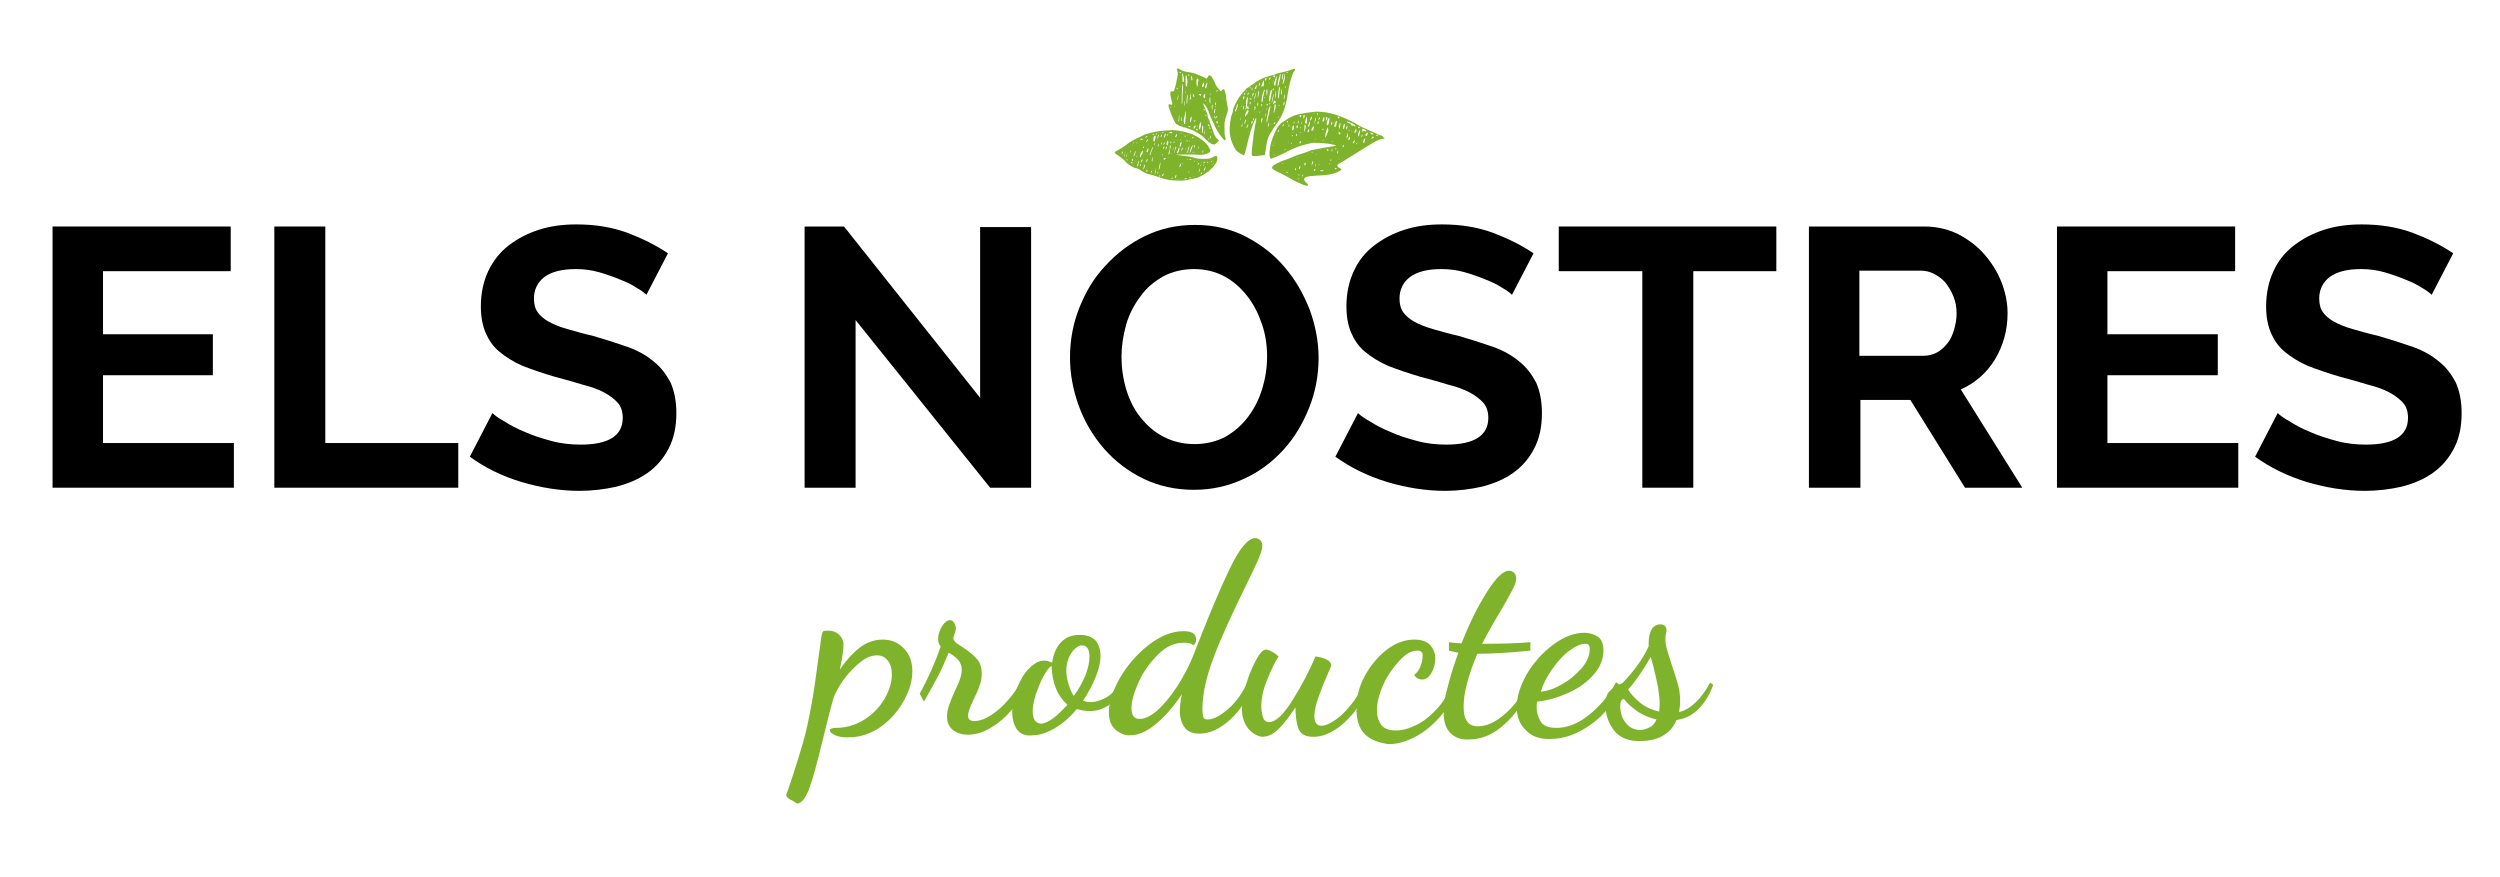 <?xml version="1.0" encoding="utf-8"?>
<!-- Generator: Adobe Illustrator 18.0.0, SVG Export Plug-In . SVG Version: 6.00 Build 0)  -->
<!DOCTYPE svg PUBLIC "-//W3C//DTD SVG 1.1//EN" "http://www.w3.org/Graphics/SVG/1.1/DTD/svg11.dtd">
<svg version="1.1" xmlns="http://www.w3.org/2000/svg" xmlns:xlink="http://www.w3.org/1999/xlink" x="0px" y="0px"
	 viewBox="0 0 475.7 166.8" enable-background="new 0 0 475.7 166.8" xml:space="preserve">
<g id="Grid" display="none">
</g>
<g id="_x3C_Capa_x3E_">
	<g>
		<g>
			<g>
				<path d="M44.5,84.3v8.5H10V43.1h33.9v8.5H19.6v12h20.9v7.8H19.6v12.9H44.5z"/>
				<path d="M52.2,92.8V43.1h9.7v41.2h25.3v8.5H52.2z"/>
				<path d="M123,56.1c-0.3-0.3-0.9-0.8-1.8-1.3c-0.9-0.6-1.9-1.1-3.2-1.6c-1.2-0.5-2.6-1-4-1.4c-1.4-0.4-2.9-0.6-4.4-0.6
					c-2.7,0-4.6,0.5-6,1.5c-1.3,1-2,2.4-2,4.1c0,1,0.2,1.9,0.7,2.6c0.5,0.7,1.2,1.3,2.1,1.8c0.9,0.5,2.1,1,3.5,1.4
					c1.4,0.4,3.1,0.9,4.9,1.3c2.4,0.7,4.6,1.4,6.6,2.1c2,0.7,3.7,1.7,5,2.8c1.4,1.1,2.4,2.5,3.2,4c0.7,1.6,1.1,3.5,1.1,5.8
					c0,2.7-0.5,4.9-1.5,6.8c-1,1.9-2.3,3.4-4,4.6c-1.7,1.2-3.6,2-5.9,2.6c-2.2,0.5-4.6,0.8-7,0.8c-3.7,0-7.4-0.6-11.1-1.7
					s-6.9-2.7-9.8-4.8l4.3-8.3c0.4,0.4,1.2,1,2.3,1.6c1.1,0.7,2.4,1.4,3.9,2c1.5,0.7,3.2,1.2,5,1.7c1.8,0.5,3.7,0.7,5.6,0.7
					c5.3,0,8-1.7,8-5.1c0-1.1-0.3-2.1-0.9-2.8c-0.6-0.7-1.5-1.4-2.6-2c-1.1-0.6-2.5-1.1-4.1-1.5c-1.6-0.5-3.4-1-5.3-1.5
					c-2.4-0.7-4.4-1.4-6.2-2.1c-1.8-0.8-3.2-1.7-4.4-2.7c-1.2-1-2-2.2-2.6-3.6c-0.6-1.4-0.9-3.1-0.9-5c0-2.5,0.5-4.8,1.4-6.7
					s2.2-3.6,3.9-4.9c1.7-1.3,3.6-2.3,5.8-3c2.2-0.7,4.5-1,7.1-1c3.5,0,6.7,0.5,9.7,1.6c2.9,1.1,5.5,2.4,7.7,3.9L123,56.1z"/>
				<path d="M162.8,60.9v31.9h-9.7V43.1h7.5l25.9,32.6V43.2h9.7v49.6h-7.8L162.8,60.9z"/>
				<path d="M227.2,93.2c-3.5,0-6.7-0.7-9.6-2.1c-2.9-1.4-5.4-3.3-7.5-5.7c-2.1-2.4-3.7-5.1-4.8-8.1c-1.1-3-1.7-6.1-1.7-9.3
					c0-3.3,0.6-6.5,1.8-9.5c1.2-3,2.8-5.7,5-8c2.1-2.3,4.6-4.2,7.5-5.6c2.9-1.4,6-2.1,9.5-2.1c3.5,0,6.7,0.7,9.6,2.2
					c2.9,1.5,5.4,3.4,7.4,5.8c2.1,2.4,3.6,5.1,4.8,8.1c1.1,3,1.7,6.1,1.7,9.2c0,3.3-0.6,6.5-1.8,9.5c-1.2,3-2.8,5.7-4.9,8
					c-2.1,2.3-4.6,4.2-7.5,5.5C233.7,92.5,230.6,93.2,227.2,93.2z M213.4,67.9c0,2.1,0.3,4.2,0.9,6.2c0.6,2,1.5,3.8,2.7,5.3
					c1.2,1.5,2.6,2.8,4.4,3.7c1.7,0.9,3.7,1.4,5.9,1.4c2.2,0,4.2-0.5,5.9-1.4c1.7-1,3.1-2.2,4.3-3.8c1.2-1.6,2.1-3.4,2.7-5.4
					c0.6-2,0.9-4,0.9-6.1c0-2.1-0.3-4.2-1-6.2c-0.7-2-1.6-3.8-2.8-5.3c-1.2-1.5-2.6-2.8-4.3-3.7c-1.7-0.9-3.6-1.4-5.8-1.4
					c-2.2,0-4.2,0.5-5.9,1.4c-1.7,1-3.2,2.2-4.3,3.8c-1.2,1.6-2.1,3.3-2.7,5.3C213.7,63.9,213.4,65.9,213.4,67.9z"/>
				<path d="M287.7,56.1c-0.3-0.3-0.9-0.8-1.8-1.3c-0.9-0.6-1.9-1.1-3.2-1.6c-1.2-0.5-2.6-1-4-1.4c-1.4-0.4-2.9-0.6-4.4-0.6
					c-2.7,0-4.6,0.5-6,1.5c-1.3,1-2,2.4-2,4.1c0,1,0.2,1.9,0.7,2.6c0.5,0.7,1.2,1.3,2.1,1.8c0.9,0.5,2.1,1,3.5,1.4
					c1.4,0.4,3.1,0.9,4.9,1.3c2.4,0.7,4.6,1.4,6.6,2.1c2,0.7,3.7,1.7,5,2.8c1.4,1.1,2.4,2.5,3.2,4c0.7,1.6,1.1,3.5,1.1,5.8
					c0,2.7-0.5,4.9-1.5,6.8c-1,1.9-2.3,3.4-4,4.6c-1.7,1.2-3.6,2-5.9,2.6c-2.2,0.5-4.6,0.8-7,0.8c-3.7,0-7.4-0.6-11.1-1.7
					c-3.6-1.1-6.9-2.7-9.8-4.8l4.3-8.3c0.4,0.4,1.2,1,2.3,1.6c1.1,0.7,2.4,1.4,3.9,2c1.5,0.7,3.2,1.2,5,1.7c1.8,0.5,3.7,0.7,5.6,0.7
					c5.3,0,8-1.7,8-5.1c0-1.1-0.3-2.1-0.9-2.8c-0.6-0.7-1.5-1.4-2.6-2c-1.1-0.6-2.5-1.1-4.1-1.5c-1.6-0.5-3.4-1-5.3-1.5
					c-2.4-0.7-4.4-1.4-6.2-2.1c-1.8-0.8-3.2-1.7-4.4-2.7c-1.2-1-2-2.2-2.6-3.6c-0.6-1.4-0.9-3.1-0.9-5c0-2.5,0.5-4.8,1.4-6.7
					c0.9-2,2.2-3.6,3.9-4.9c1.7-1.3,3.6-2.3,5.8-3c2.2-0.7,4.5-1,7.1-1c3.5,0,6.7,0.5,9.7,1.6c2.9,1.1,5.5,2.4,7.7,3.9L287.7,56.1z"
					/>
				<path d="M338,51.6h-15.8v41.2h-9.7V51.6h-15.9v-8.5H338V51.6z"/>
				<path d="M344.2,92.8V43.1h22c2.3,0,4.4,0.5,6.3,1.4c1.9,1,3.6,2.2,5,3.8c1.4,1.6,2.5,3.3,3.3,5.3c0.8,2,1.2,4,1.2,6
					c0,3.2-0.8,6.1-2.4,8.8c-1.6,2.6-3.8,4.5-6.5,5.7l11.7,18.7h-10.9l-10.4-16.7h-9.5v16.7H344.2z M353.9,67.7H366
					c0.9,0,1.7-0.2,2.5-0.6c0.8-0.4,1.4-1,2-1.7c0.6-0.7,1-1.6,1.3-2.6c0.3-1,0.5-2,0.5-3.2c0-1.2-0.2-2.2-0.6-3.2
					c-0.4-1-0.9-1.8-1.5-2.6c-0.6-0.7-1.4-1.3-2.2-1.7c-0.8-0.4-1.6-0.6-2.5-0.6h-11.7V67.7z"/>
				<path d="M425.9,84.3v8.5h-34.5V43.1h33.9v8.5H401v12H422v7.8H401v12.9H425.9z"/>
				<path d="M462.7,56.1c-0.3-0.3-0.9-0.8-1.8-1.3c-0.9-0.6-1.9-1.1-3.2-1.6c-1.2-0.5-2.6-1-4-1.4c-1.4-0.4-2.9-0.6-4.4-0.6
					c-2.7,0-4.6,0.5-6,1.5c-1.3,1-2,2.4-2,4.1c0,1,0.2,1.9,0.7,2.6c0.5,0.7,1.2,1.3,2.1,1.8c0.9,0.5,2.1,1,3.5,1.4
					c1.4,0.4,3.1,0.9,4.9,1.3c2.4,0.7,4.6,1.4,6.6,2.1c2,0.7,3.7,1.7,5,2.8c1.4,1.1,2.4,2.5,3.2,4c0.7,1.6,1.1,3.5,1.1,5.8
					c0,2.7-0.5,4.9-1.5,6.8c-1,1.9-2.3,3.4-4,4.6c-1.7,1.2-3.6,2-5.9,2.6c-2.2,0.5-4.6,0.8-7,0.8c-3.7,0-7.4-0.6-11.1-1.7
					c-3.6-1.1-6.9-2.7-9.8-4.8l4.3-8.3c0.4,0.4,1.2,1,2.3,1.6c1.1,0.7,2.4,1.4,3.9,2c1.5,0.7,3.2,1.2,5,1.7c1.8,0.5,3.7,0.7,5.6,0.7
					c5.3,0,8-1.7,8-5.1c0-1.1-0.3-2.1-0.9-2.8c-0.6-0.7-1.5-1.4-2.6-2c-1.1-0.6-2.5-1.1-4.1-1.5c-1.6-0.5-3.4-1-5.3-1.5
					c-2.4-0.7-4.4-1.4-6.2-2.1c-1.8-0.8-3.2-1.7-4.4-2.7c-1.2-1-2-2.2-2.6-3.6c-0.6-1.4-0.9-3.1-0.9-5c0-2.5,0.5-4.8,1.4-6.7
					c0.9-2,2.2-3.6,3.9-4.9c1.7-1.3,3.6-2.3,5.8-3c2.2-0.7,4.5-1,7.1-1c3.5,0,6.7,0.5,9.7,1.6c2.9,1.1,5.5,2.4,7.7,3.9L462.7,56.1z"
					/>
			</g>
		</g>
		<g>
			<path fill="#7FB32C" d="M150.3,152.1c-0.5-0.3-0.7-0.6-0.7-0.8c1.5-4.3,2.5-7.6,3.2-10c0.7-2.4,1.2-5,1.7-7.7
				c0.5-2.7,1-6.9,1.8-12.5c0.1-0.5,0.2-0.8,0.3-0.9c0.1-0.2,0.4-0.2,0.9-0.2c1,0,1.7,0.3,2.2,0.8c0.5,0.5,0.8,1.1,0.8,1.9
				c0,0.8-0.2,2.4-0.7,4.7c1.1-1.6,2.3-3,3.7-4.1c1.4-1.1,2.9-1.6,4.5-1.6c1.6,0,3,0.6,4,1.7c1.1,1.1,1.6,2.6,1.6,4.3
				c0,1.8-0.5,3.6-1.6,5.6c-1.1,2-2.5,3.6-4.4,5c-1.9,1.3-3.9,2-6.2,2c-1,0-1.9-0.1-2.5-0.4c-0.6-0.3-1-0.6-1-0.9
				c0-0.3,0.4-0.5,1.2-0.5c2,0,3.8-0.6,5.4-1.6c1.6-1,2.9-2.4,3.8-3.9c0.9-1.6,1.4-3.1,1.4-4.6c0-1.1-0.2-2-0.7-2.6
				c-0.5-0.7-1.2-1.1-2.1-1.1c-1,0-2.1,0.4-3.2,1.3c-1.1,0.9-2.1,1.9-3,3.1c-0.9,1.2-1.5,2.3-2,3.4c-0.6,2-1.3,4.8-2.2,8.5
				c-1,4.1-1.8,7.1-2.5,9c-0.7,1.9-1.5,2.9-2.4,2.9C151.2,152.5,150.8,152.4,150.3,152.1z"/>
			<path fill="#7FB32C" d="M181.3,138.9c-0.8-0.7-1.1-1.5-1.1-2.6c0-0.6,0.1-1.3,0.4-2.1s0.6-1.7,1.1-2.7c0.4-0.9,0.8-1.7,1-2.4
				c0.2-0.6,0.3-1.2,0.3-1.7c0-1.3-0.8-2.3-2.5-3.2c-0.7,1.7-1.4,3.4-2.3,5c-0.9,1.7-1.7,3.1-2.4,4.3l-0.8-1.5c1.5-2.7,2.9-5.8,4-9
				c-0.3-0.3-0.5-0.8-0.5-1.4c0-0.9,0.3-1.7,0.8-2.5c0.5-0.8,1-1.1,1.5-1.1c0.3,0,0.6,0.2,0.8,0.6c0.2,0.4,0.3,0.7,0.3,1
				c0,0.1-0.1,0.4-0.2,0.9c-0.2,0.4-0.3,0.8-0.3,1c0,0.2,0.2,0.5,0.4,0.7c0.2,0.2,0.7,0.5,1.3,0.9c1.2,0.8,2.1,1.5,2.7,2.2
				c0.7,0.7,1,1.7,1,2.9c0,0.7-0.1,1.5-0.4,2.2c-0.2,0.7-0.6,1.6-1.1,2.6c-0.7,1.5-1.1,2.5-1.1,3.1c0,0.8,0.4,1.1,1.2,1.1
				c1,0,2.1-0.4,3.3-1.2c1.2-0.8,2.3-1.8,3.2-2.9c1-1.1,1.7-2.2,2.2-3.2l1.2,0.9c-0.7,1.5-1.6,2.9-2.8,4.3c-1.2,1.4-2.5,2.5-4,3.4
				s-2.9,1.3-4.4,1.3C183.1,139.8,182.1,139.5,181.3,138.9z"/>
			<path fill="#7FB32C" d="M193.5,138.8c-0.6-0.9-0.9-2-0.9-3.4c0-1.4,0.3-2.9,0.9-4.4s1.3-2.8,2.3-3.8s1.9-1.5,2.9-1.5
				c0.4,0,0.9,0.1,1.5,0.4c0.2-1.5,0.7-2.8,1.6-3.8c0.9-1,2.1-1.5,3.7-1.5c1.3,0,2.3,0.4,3,1.1c0.6,0.8,0.9,1.7,0.9,2.9
				c0,1.2-0.3,2.5-0.9,4c-0.6,1.5-1.4,3-2.4,4.5c0.4,0.2,0.9,0.3,1.4,0.3c0.9,0,1.9-0.3,3-0.9c1.1-0.6,1.9-1.6,2.5-2.8l0.9,0.6
				c-0.7,1.6-1.6,2.8-2.8,3.6c-1.2,0.8-2.4,1.2-3.7,1.2c-0.8,0-1.6-0.1-2.5-0.4c-1.2,1.5-2.6,2.7-4.1,3.6c-1.5,0.9-2.9,1.4-4.3,1.4
				C195.2,140.1,194.2,139.7,193.5,138.8z M200.5,136.6c0.9-0.7,1.7-1.5,2.6-2.5c-1.9-1.7-2.9-4.1-3-7.4c-0.4,0.2-0.9,0.8-1.5,1.9
				c-0.6,1-1,2.2-1.5,3.5c-0.4,1.3-0.6,2.4-0.6,3.3c0,1.5,0.6,2.3,1.7,2.3C198.9,137.6,199.7,137.2,200.5,136.6z M206.5,128.6
				c0.5-1.3,0.8-2.5,0.8-3.6c0-1.5-0.5-2.2-1.4-2.2c-0.4,0-0.9,0.2-1.3,0.6c-0.5,0.4-0.9,1-1.2,1.7c-0.3,0.7-0.5,1.5-0.5,2.4
				c0,0.8,0.1,1.6,0.4,2.6c0.3,1,0.6,1.7,1,2.3C205.3,131.2,205.9,129.9,206.5,128.6z"/>
			<path fill="#7FB32C" d="M212.3,138.9c-0.9-0.8-1.3-1.9-1.3-3.4c0-1.9,0.7-4,2.1-6.5c1.4-2.4,3.2-4.5,5.5-6.3
				c2.2-1.7,4.4-2.6,6.6-2.6c1.6,0,2.4,0.5,2.4,1.6c0,0.5-0.2,0.9-0.6,1.1c-0.3-0.4-0.8-0.5-1.8-0.5c-1.7,0-3.3,0.7-4.8,2.2
				c-1.5,1.5-2.8,3.2-3.7,5.2s-1.4,3.7-1.4,5c0,0.7,0.1,1.2,0.4,1.6c0.3,0.4,0.7,0.5,1.2,0.5c0.9,0,2-0.5,3.3-1.6
				c1.2-1.1,2.5-2.6,3.8-4.6s2.5-4.3,3.5-7c2.6-6.7,4.8-11.9,6.6-15.6c1.8-3.7,3.4-5.6,4.7-5.6c0.4,0,0.7,0.1,1,0.4
				c0.3,0.3,0.4,0.6,0.4,1.1c0,0.6-0.3,1.4-0.8,2.6c-0.5,1.2-1.4,3-2.6,5.5c-2.4,4.9-4.4,9.2-5.8,12.9c-1.4,3.7-2.2,7-2.2,10
				c0,0.8,0.1,1.3,0.2,1.6c0.1,0.3,0.4,0.4,0.8,0.4c1.1,0,2.4-0.7,3.9-2c1.5-1.3,2.8-3.1,3.8-5.4l1,0.8c-1.1,2.7-2.6,5-4.5,6.7
				c-1.9,1.7-3.8,2.6-5.8,2.6c-1.3,0-2.2-0.4-2.8-1.2c-0.6-0.8-0.9-1.9-0.9-3.1c0-0.8,0.1-1.9,0.4-3.2c-1.6,2.4-3.3,4.3-5,5.7
				c-1.7,1.4-3.3,2.1-4.8,2.1C214.2,140,213.2,139.6,212.3,138.9z"/>
			<path fill="#7FB32C" d="M237.4,138.5c-0.7-1-1.1-2.2-1.1-3.7c0-1.2,0.3-2.7,0.8-4.5c0.5-1.8,1.2-3.4,1.9-4.7c0.7-1.3,1.3-2,1.9-2
				c0.2,0,0.6,0.1,1.1,0.4c0.5,0.2,0.9,0.6,1.3,0.9c-0.7,1-1.4,2.5-2.2,4.5c-0.8,1.9-1.1,3.6-1.1,5c0,0.6,0.1,1.3,0.3,2
				c0.2,0.7,0.6,1,1.2,1c1.2,0,2.7-1.4,4.4-4.1s3.2-5.5,4.4-8.4c2,0.3,3,0.9,3,1.7c0,0.1-0.2,0.6-0.6,1.5c-0.7,1.6-1.3,3.1-1.8,4.5
				c-0.5,1.4-0.8,2.6-0.8,3.7c0,1.2,0.5,1.8,1.3,1.8c0.7,0,1.5-0.3,2.5-1c1-0.6,2-1.6,3-2.8c1-1.2,1.9-2.6,2.7-4.2l0.8,0.6
				c-0.7,1.8-1.7,3.4-2.8,4.9c-1.2,1.4-2.4,2.6-3.8,3.4c-1.3,0.8-2.6,1.2-3.9,1.2c-1.5,0-2.4-0.5-2.8-1.5c-0.4-1-0.6-2.4-0.6-4.1
				c-1.1,1.7-2.2,3.1-3.2,4.1s-2,1.5-3.2,1.5C239.1,140,238.2,139.5,237.4,138.5z"/>
			<path fill="#7FB32C" d="M259.7,139.7c-1.1-1.1-1.6-2.8-1.6-4.9c0-2.1,0.5-4.2,1.6-6.2c1.1-2,2.5-3.7,4.2-5
				c1.7-1.3,3.5-1.9,5.2-1.9c1.3,0,2.3,0.3,3,1c0.6,0.7,1,1.5,1,2.5s-0.2,1.9-0.7,2.8c-0.5,0.9-1.1,1.3-1.8,1.3
				c-0.6,0-1.2-0.3-1.5-0.9c0.4-0.3,0.8-0.7,1.1-1.4c0.3-0.7,0.5-1.4,0.5-2.3c0-0.6-0.3-0.9-1-0.9c-1.1,0-2.2,0.6-3.4,1.9
				c-1.2,1.3-2.3,2.8-3.1,4.6c-0.8,1.8-1.2,3.4-1.2,4.9c0,1.1,0.3,2,0.8,2.7c0.5,0.7,1.5,1.1,2.8,1.1c1.3,0,2.6-0.4,4-1.1
				c1.4-0.7,2.7-1.8,3.9-3.1s2.1-2.9,2.8-4.7l1,0.9c-0.8,2-1.9,3.8-3.3,5.4s-3,2.9-4.7,3.8c-1.7,0.9-3.4,1.4-5.1,1.4
				C262.3,141.3,260.8,140.8,259.7,139.7z"/>
			<path fill="#7FB32C" d="M276,139.5c-0.9-0.9-1.3-2.2-1.3-3.9c0-1.3,0.2-3,0.8-5c0.5-2,1.2-4.2,2-6.4c-0.9-0.2-1.5-0.3-1.8-0.4
				v-1.6c0.8,0.1,1.6,0.2,2.4,0.2c1.5-3.8,3.1-7,4.8-9.7c1.7-2.7,3.1-4.1,4.2-4.1c0.4,0,0.7,0.1,1,0.4c0.3,0.3,0.4,0.6,0.4,1.1
				c0,0.5-0.2,1.2-0.7,2.1s-1.2,2.3-2.3,4.1c-1.5,2.5-2.6,4.5-3.5,6.2c3.8,0,6.9-0.1,9.2-0.3v1.6c-3.9,0.4-7.3,0.6-10.1,0.6
				c-1.7,4.1-2.6,7.4-2.6,10c0,1.4,0.2,2.3,0.7,2.9c0.4,0.6,1.1,0.9,2,0.9c1.7,0,3.4-0.8,5.1-2.3c1.8-1.5,3.3-3.6,4.6-6.2l0.7,0.5
				c-1.4,3.1-3.1,5.6-5.3,7.6s-4.4,2.9-6.8,2.9C278.1,140.8,276.9,140.4,276,139.5z"/>
			<path fill="#7FB32C" d="M290.4,139c-1.2-1.1-1.8-2.6-1.8-4.4c0-1.9,0.6-4,1.9-6.3c1.3-2.2,3-4.1,5-5.6c2-1.5,4-2.3,6-2.3
				c1,0,1.9,0.3,2.6,0.8c0.7,0.5,1,1.4,1,2.6c0,1.6-0.6,3.1-1.8,4.5c-1.2,1.4-2.8,2.6-4.8,3.5c-2,0.9-3.9,1.5-6,1.7
				c-0.1,0.3-0.1,0.7-0.1,1.1c0,0.9,0.2,1.7,0.7,2.6c0.5,0.9,1.5,1.3,3.1,1.3c2,0,4.1-0.8,6.2-2.5c2.1-1.7,3.8-3.7,5.1-6.2l1,0.8
				c-1.3,3-3.2,5.4-5.7,7.2c-2.5,1.8-5.1,2.8-7.7,2.8C293.2,140.7,291.5,140.2,290.4,139z M297.2,130.2c1.5-0.8,2.7-1.9,3.8-3.1
				c1-1.2,1.5-2.4,1.5-3.6c0-0.4-0.1-0.6-0.2-0.8c-0.1-0.1-0.3-0.2-0.6-0.2c-1,0-2,0.5-3.2,1.4c-1.2,0.9-2.2,2.1-3.2,3.5
				c-1,1.4-1.7,2.8-2.1,4.2C294.4,131.5,295.7,131.1,297.2,130.2z"/>
			<path fill="#7FB32C" d="M307.2,139.1c-1.1-1.4-1.7-3-1.7-4.8c0-1.3,0.2-2.2,0.7-2.7c0.5-0.5,1-0.9,1.6-1.2c0.6-0.3,0.9-0.4,1-0.5
				c2.1-2.2,3.8-4.5,4.9-6.9v-0.5c0-1.2,0.2-2.1,0.6-2.8c0.4-0.6,1-0.9,1.6-0.9c0.7,0,1.1,0.3,1.2,1c0,0.2,0,0.4-0.1,0.8
				c-0.1,0.3-0.1,0.7-0.1,1c0,0.6,0.1,1.3,0.3,2c0.2,0.7,0.5,1.7,0.9,2.9c0.5,1.5,0.9,2.7,1.2,3.8c0.3,1.1,0.4,2.1,0.4,3.2
				c0,0.6-0.1,1.2-0.2,2c2.3-0.6,4.2-2.5,5.9-5.6l0.6,0.4c-0.7,1.9-1.6,3.4-2.8,4.6c-1.2,1.2-2.6,1.9-4.2,2.1
				c-0.5,1.3-1.4,2.3-2.6,3c-1.2,0.7-2.6,1-4.2,1C310,141.1,308.3,140.4,307.2,139.1z M313.9,138.4c0.6-0.3,1-0.8,1.3-1.5
				c-1.3-0.3-2.5-0.8-3.6-1.5c-1.1-0.8-2-1.6-2.6-2.4c-0.5,0.1-0.7,0.5-0.7,1.3c0,1.2,0.3,2.3,1,3.2c0.7,0.9,1.6,1.4,2.8,1.4
				C312.7,138.9,313.3,138.7,313.9,138.4z M315.8,133.9c0-1.1-0.2-2.1-0.3-3.1c-0.2-1-0.5-2.4-0.9-4l-0.5-1.8
				c-1.6,2.8-3.1,4.9-4.3,6.2c0.6,1,1.4,1.8,2.4,2.6c1,0.8,2.2,1.3,3.5,1.6C315.7,135.1,315.8,134.6,315.8,133.9z"/>
		</g>
		<g>
			<path fill="#7FB32C" d="M235.3,28.7c0.2,0.2,1,0.7,1.2,0.8c0.3,0.1,0.4-0.2,0.9-2.4c0.1-0.4,0.2-0.9,0.3-1.1
				c0.1-0.2,0.1-0.4,0.1-0.5c0-0.1,0.1-0.2,0.1-0.3c0-0.1,0.1-0.4,0.2-0.6c0.1-0.5,0.5-1.3,0.6-1.6c0.1-0.1,0.1-0.3,0.2-0.4
				c0-0.1,0.1-0.2,0.1-0.2c0.1,0,0,1-0.1,1.1c0,0-0.2,0.9-0.2,1.2c0,0.1-0.1,0.3-0.1,0.6c-0.1,0.3-0.1,0.6-0.1,0.6
				c0,0.1,0,0.5-0.1,0.9c-0.3,2.6-0.3,2.7,0,2.9c0.1,0,0.3,0,0.5,0c0.2,0,0.6,0,0.8-0.1c0.4,0,1-0.1,1-0.2c0,0,0-0.3,0.1-0.6
				c0.1-0.9,0.3-2.1,0.5-2.6c0.1-0.2,0.3-0.7,0.6-1.1c0.5-0.8,0.4-0.7,0.9-1.4c0.8-1.1,1.2-1.8,1.6-3c0.4-1.4,0.5-1.9,0.8-3.8
				c0.2-1.2,0.8-3.2,1.1-3.4c0.2-0.1,0.2-0.4,0-0.4c-0.1,0-0.3,0-0.4,0.1c-0.4,0.2-2,0.6-2.1,0.6c-0.1,0-0.3,0.1-0.5,0.1
				c-0.2,0.1-0.4,0.1-0.5,0.2c-0.1,0-0.2,0.1-0.3,0.1c-0.1,0-0.2,0.1-0.4,0.1c-0.1,0-0.3,0.1-0.4,0.1c-0.2,0.1-0.9,0.3-1,0.3
				c-0.1,0-1.4,0.7-1.6,0.8c-0.1,0.1-0.3,0.2-0.4,0.3c-0.1,0.1-0.4,0.3-0.6,0.4c-0.2,0.2-0.5,0.4-0.7,0.5c-0.2,0.1-0.4,0.3-0.5,0.5
				c-0.1,0.1-0.3,0.3-0.4,0.4c-0.2,0.2-0.9,1.1-0.9,1.2c0,0-0.1,0.1-0.1,0.2c-0.3,0.4-1,1.9-0.9,2.1c0,0,0,0.2-0.1,0.4
				c-0.4,0.9-0.6,2.7-0.5,3.8C234.1,26.5,234.7,28,235.3,28.7z M245.7,13.6C245.8,13.6,245.8,13.6,245.7,13.6
				C245.8,13.6,245.8,13.7,245.7,13.6C245.7,13.7,245.7,13.7,245.7,13.6C245.7,13.6,245.7,13.6,245.7,13.6z M245.5,14.1
				C245.5,14.1,245.6,14.1,245.5,14.1C245.6,14.2,245.5,14.2,245.5,14.1C245.5,14.2,245.4,14.2,245.5,14.1
				C245.4,14.1,245.5,14.1,245.5,14.1z M236.7,20.4c0,0.2,0,0.4-0.1,0.4c-0.1,0,0-0.7,0.1-0.7C236.7,20.1,236.7,20.2,236.7,20.4z
				 M236.7,20c0,0,0-0.1,0-0.1C236.7,19.8,236.7,19.8,236.7,20C236.7,20,236.7,20,236.7,20z M237.1,22.8c0,0-0.1,0.2-0.1,0.4
				c-0.1,0.3-0.1,0.4-0.2,0.4c0,0,0-0.2,0.1-0.7C237,22.8,237,22.7,237.1,22.8C237.1,22.8,237.1,22.8,237.1,22.8z M237.4,24.1
				c-0.1,0.3-0.2,0.3-0.2,0.2c0,0,0-0.2,0.1-0.3c0.1-0.1,0.1-0.3,0.1-0.3c0-0.1,0-0.1,0.1,0c0,0.1,0.1,0.1,0.1,0.1
				C237.5,23.8,237.5,23.9,237.4,24.1z M237.3,22.9C237.3,22.8,237.3,22.8,237.3,22.9c0.1-0.1,0.1-0.1,0.1,0
				C237.4,22.9,237.4,22.9,237.3,22.9C237.3,22.9,237.3,22.9,237.3,22.9z M237.6,25.1C237.6,25.1,237.6,25.1,237.6,25.1
				c-0.1-0.1,0-0.1,0-0.1C237.7,25,237.7,25,237.6,25.1C237.7,25.1,237.7,25.1,237.6,25.1z M238.3,23.4c-0.1,0.2-0.2,0.3-0.2,0
				c0-0.2,0.2-0.4,0.2-0.4C238.4,23,238.4,23.2,238.3,23.4z M238.8,21.4C238.7,21.4,238.7,21.4,238.8,21.4c-0.1-0.1,0-0.2,0-0.2
				C238.8,21.2,238.8,21.3,238.8,21.4C238.8,21.4,238.8,21.4,238.8,21.4z M238.9,20.5c0,0.1-0.1,0.3-0.1,0.4c0,0.1,0,0.1-0.1-0.1
				c0-0.3,0-0.6,0.1-0.6C238.9,20.3,238.9,20.4,238.9,20.5z M238.9,18.1c0,0.2-0.1,0.4-0.1,0.6c0,0.2-0.1,0.2-0.1,0.1
				c0-0.1,0-0.2,0-0.3c0-0.1,0.1-0.2,0.1-0.3c0-0.2,0.2-0.6,0.2-0.6C239.1,17.6,239,17.7,238.9,18.1z M239.3,19.6
				c0.1-0.2,0.1-0.1,0.1,0.2c0,0.2,0,0.4-0.1,0.4C239.3,20.2,239.2,19.8,239.3,19.6z M239.4,28.4C239.3,28.4,239.3,28.3,239.4,28.4
				C239.3,28.3,239.3,28.3,239.4,28.4C239.4,28.2,239.4,28.3,239.4,28.4C239.4,28.3,239.4,28.4,239.4,28.4z M240,20
				c0-0.1,0-0.2,0-0.2c0,0,0.1,0,0.1,0c0.1,0,0.1,0,0,0.3C240,20.3,239.9,20.3,240,20z M240.2,22.7c0,0.2-0.1,0.4-0.1,0.5
				c0,0.1,0,0.1-0.1,0.1c-0.1-0.1,0-0.7,0.1-0.8C240.3,22.4,240.3,22.5,240.2,22.7z M240.8,22.3c-0.1,0.1,0-0.6,0.1-0.8
				c0-0.1,0,0,0,0.3C240.8,22.1,240.8,22.3,240.8,22.3z M240.9,25.9C240.9,25.9,240.9,25.9,240.9,25.9
				C240.9,25.8,240.9,25.8,240.9,25.9C241,25.8,241,25.8,240.9,25.9C241,25.9,241,25.9,240.9,25.9z M241.1,20.5c0,0,0,0,0,0.1
				c0,0.1,0,0.1,0,0.2c0,0,0,0-0.1,0C241,20.8,241,20.5,241.1,20.5z M241,19.9c0-0.1,0.1-0.2,0.2-0.1c0.1,0.1,0,0.2-0.1,0.3
				C241,20,241,20,241,19.9z M241.3,24.1c-0.1,0,0-0.1,0.1-0.7c0-0.1,0-0.1,0.1,0.1C241.5,23.8,241.4,24,241.3,24.1z M242.6,23.5
				c-0.1,0.1-0.1,0.1-0.2,0.1c-0.1-0.1,0-0.3,0.2-0.3C242.7,23.3,242.7,23.3,242.6,23.5z M242.6,20.9c-0.1,0.1-0.1,0.3-0.1,0.4
				c0,0.1,0,0.1-0.1,0.1c-0.1,0-0.1-0.1,0-0.3c0-0.2,0.1-0.5,0.1-0.8c0-0.4,0.2-0.7,0.2-0.5C242.8,20.1,242.7,20.7,242.6,20.9z
				 M242.8,19.5c0,0-0.1,0-0.1,0c0,0-0.1,0.1-0.2,0.1c-0.1,0.1-0.3,0.3-0.3,0.2c0-0.1,0.3-0.7,0.3-0.7
				C242.6,19.1,242.8,19.4,242.8,19.5z M242.3,16.8C242.4,16.7,242.4,16.7,242.3,16.8c0.1,0.1,0.1,0.3,0,0.3c0,0.1-0.1,0.1-0.1,0.1
				C242.1,17.2,242.2,16.9,242.3,16.8z M242.2,15.3c0,0.1,0,0.2-0.1,0.2C242.1,15.5,242.1,15.4,242.2,15.3
				C242.2,15.1,242.2,15.1,242.2,15.3z M242.8,18c0,0.5-0.1,0.7-0.1,0.7c-0.1-0.1,0-1.5,0.1-1.5C242.8,17.3,242.8,17.6,242.8,18z
				 M243.2,19.4C243.2,19.3,243.3,19.3,243.2,19.4c0.1-0.1,0.1,0,0.1,0C243.4,19.4,243.3,19.4,243.2,19.4
				C243.3,19.4,243.2,19.4,243.2,19.4z M243.3,22.4C243.3,22.5,243.2,22.4,243.3,22.4c-0.1-0.2,0-0.2,0-0.2c0,0,0.1,0,0.1,0.1
				C243.4,22.4,243.3,22.4,243.3,22.4z M243.4,20.1c-0.2,0.1-0.2,0,0-0.1c0.1-0.1,0.1-0.1,0.1,0C243.5,20,243.5,20.1,243.4,20.1z
				 M243.5,17.1c0,0.2-0.1,0.6-0.1,1c-0.1,0.6-0.1,0.7-0.2,0.6c-0.1-0.1,0.1-1.8,0.2-2.1C243.5,16.4,243.6,16.7,243.5,17.1z
				 M243.8,19C243.8,19,243.8,18.9,243.8,19C243.8,18.9,243.8,18.9,243.8,19C243.9,18.8,243.9,18.9,243.8,19
				C243.9,18.9,243.8,19,243.8,19z M243.9,16.8C243.9,16.9,243.9,16.9,243.9,16.8C243.9,16.8,243.9,16.7,243.9,16.8
				C243.9,16.7,243.9,16.7,243.9,16.8z M244.3,20c-0.1,0.1-0.1,0.1-0.1-0.1c0-0.3,0.1-0.5,0.2-0.5C244.5,19.4,244.4,19.8,244.3,20z
				 M244.4,18.7c-0.1,0.3-0.2,0.2-0.1-0.1c0-0.2,0.1-0.4,0.1-0.5c0-0.1,0-0.1,0.1-0.1C244.5,17.9,244.5,18.4,244.4,18.7z
				 M244.3,17.7C244.3,17.7,244.3,17.7,244.3,17.7c0.1-0.1,0.1,0,0.1,0C244.4,17.7,244.4,17.8,244.3,17.7
				C244.3,17.8,244.3,17.8,244.3,17.7z M244.9,14.8C244.9,14.8,244.9,14.8,244.9,14.8c-0.1-0.1,0-0.1,0-0.1S245,14.8,244.9,14.8
				C245,14.8,244.9,14.8,244.9,14.8z M244.9,13.7c0.1,0,0.1,0,0.1,0.1c0,0.1-0.1,0.1-0.1,0.1C244.7,13.9,244.8,13.7,244.9,13.7z
				 M244.6,16.4c0.1,0,0.1,0.2,0,0.3c0,0-0.1,0-0.1,0C244.5,16.6,244.6,16.4,244.6,16.4z M244.4,14.4c0-0.4,0.1-0.5,0.1-0.1
				c0,0.4,0,0.7-0.2,1.3c-0.1,0.2-0.2,0.4-0.2,0.4c-0.1,0,0-0.2,0.1-0.8C244.3,14.9,244.4,14.5,244.4,14.4z M243.9,15
				c0-0.1,0.1-0.3,0.1-0.5c0-0.3,0-0.4,0.1-0.4c0.1,0,0.1,0,0,0.7c0,0.2-0.1,0.3-0.1,0.3C243.9,15.1,243.8,15,243.9,15z M243.9,17
				c0.1-0.1,0,0.4,0,0.8c0,0.1-0.1,0.2-0.1,0.2C243.7,18,243.8,17.1,243.9,17z M243.7,18.1C243.7,18.1,243.7,18.1,243.7,18.1
				c0,0.1,0,0.1,0,0.1C243.7,18.2,243.7,18.2,243.7,18.1z M243.1,16.2c0-0.3,0.2-1.3,0.3-1.5c0-0.1,0.1-0.2,0.1-0.4
				c0-0.1,0.1-0.2,0.1-0.2c0.1,0,0.1,0,0,0.7c-0.2,0.8-0.2,0.9-0.3,1.3C243.2,16.5,243,16.6,243.1,16.2z M242.9,14.5
				c0.1,0,0,0.5-0.1,1.2c-0.2,0.8-0.2,0.7-0.3,0.5c-0.1-0.2-0.1-0.3,0-0.6C242.7,14.9,242.9,14.5,242.9,14.5z M242.6,14.4
				c0,0,0,0.3-0.1,0.3c0,0-0.1,0-0.1-0.1c-0.1-0.1-0.2-0.1-0.2-0.1c-0.1,0-0.1,0-0.1,0C242.1,14.5,242.5,14.3,242.6,14.4z
				 M242.1,15.7C242.2,15.6,242.2,15.7,242.1,15.7c0.1,0.1,0,0.2,0,0.2C242.1,15.8,242.1,15.8,242.1,15.7
				C242.1,15.7,242.1,15.7,242.1,15.7z M242.3,17.9c0.1-0.1,0,0.5-0.1,0.9c0,0.2-0.1,0.4-0.1,0.5c-0.1,0.3-0.2,0.3-0.1,0
				C242,19,242.3,18,242.3,17.9z M241.9,17.1c0.2,0,0.1,0.5-0.1,1.4c-0.1,0.7-0.2,0.9-0.3,0.8c0,0,0-0.3,0-0.6
				C241.5,18.2,241.8,17.1,241.9,17.1z M241.6,19.8c-0.1,0.1-0.1,0.1-0.1,0c0-0.1,0.1-0.2,0.2-0.2C241.7,19.7,241.7,19.8,241.6,19.8
				z M241.5,15.3c0-0.4,0.1-0.6,0.2-0.6C241.8,14.7,241.8,14.9,241.5,15.3l0,0.3L241.5,15.3z M241.5,15.7
				C241.5,15.7,241.6,15.7,241.5,15.7c0.1,0.1,0,0.2,0,0.2C241.5,15.8,241.4,15.8,241.5,15.7C241.4,15.7,241.5,15.7,241.5,15.7z
				 M241.7,20.2c0.1,0,0,0.2-0.3,1.7c-0.1,0.6-0.3,1.2-0.3,1.3c-0.1,0.2-0.1,0.2-0.1-0.2c0-0.2,0.1-0.6,0.1-0.8
				c0.1-0.2,0.2-0.7,0.2-1.1C241.6,20.3,241.6,20.2,241.7,20.2z M241.1,17c0.1,0,0.1,0.6,0,1c-0.1,0.3-0.2,0.3-0.1,0
				c0-0.1,0-0.3,0-0.4C240.9,17.3,241,17,241.1,17z M241,15.9c0,0,0-0.1,0-0.1C241,15.8,241.1,15.8,241,15.9
				C241.1,15.9,241,15.9,241,15.9z M240.8,14.9c0.2-0.1,0.3,0,0.1,0.3l-0.1,0.2l-0.1-0.2C240.7,15,240.7,14.9,240.8,14.9z
				 M240.7,18.1C240.7,18.1,240.7,18.1,240.7,18.1c0,0.2,0,0.2,0,0.2C240.7,18.3,240.7,18.2,240.7,18.1z M240.7,18.5
				c0,0.1,0,0.1-0.1,0.1c0,0-0.1,0-0.1-0.1C240.6,18.5,240.6,18.5,240.7,18.5C240.7,18.4,240.7,18.5,240.7,18.5z M240.6,17.3
				c0,0.1-0.1,0.3-0.1,0.5c-0.1,0.4-0.2,0.8-0.2,1.2c0,0.3-0.1,0.5-0.2,0.4c-0.1-0.1,0-1.2,0.2-1.6c0.2-0.6,0.2-0.7,0.3-0.7
				c0,0,0.1,0,0.1,0C240.7,17.2,240.7,17.2,240.6,17.3z M240.4,15.3c0.1,0,0.1,0.3,0.1,0.7c0,0.4,0,0.4-0.2,0.4
				c-0.1,0-0.2,0-0.2,0.1c-0.1,0.1-0.1,0.1-0.1-0.1C240.2,15.9,240.4,15.2,240.4,15.3z M239.9,15.3C240,15.3,240,15.3,239.9,15.3
				c0.1,0,0.1,0,0.1,0.1C240,15.4,240,15.4,239.9,15.3C239.9,15.4,239.9,15.3,239.9,15.3z M239.7,21.6
				C239.6,21.7,239.6,21.7,239.7,21.6c-0.1,0,0-0.5,0.1-0.5C239.8,21.1,239.7,21.5,239.7,21.6z M239.5,16.2c0-0.1,0.1-0.3,0.1-0.4
				c0.1-0.1,0.1-0.1,0.1,0c0,0.1,0,0.2,0,0.2c0,0,0,0.1,0,0.2c0,0-0.1,0.1-0.1,0.1C239.5,16.4,239.5,16.4,239.5,16.2z M239.5,17.3
				c0.1,0,0,0.8-0.1,1.1c0,0.1-0.1,0.3-0.1,0.3c0,0.1,0.1-1.2,0.1-1.3C239.4,17.4,239.5,17.3,239.5,17.3z M239.3,15.6
				C239.4,15.6,239.4,15.6,239.3,15.6c0.1,0.1,0,0.1,0,0.1C239.3,15.7,239.2,15.7,239.3,15.6C239.2,15.6,239.2,15.6,239.3,15.6z
				 M239.2,21.3C239.2,21.4,239.2,21.4,239.2,21.3c-0.1,0.1-0.1,0-0.1,0C239.1,21.3,239.1,21.2,239.2,21.3
				C239.2,21.3,239.2,21.3,239.2,21.3z M239.1,16.5c0,0.2-0.1,0.4-0.1,0.4c0,0-0.1,0-0.2,0c-0.1,0-0.1-0.1,0.1-0.4
				C239.1,16.1,239.2,16,239.1,16.5z M238.8,15.9C238.8,15.9,238.8,16,238.8,15.9c0,0.1,0,0.1,0,0.1C238.7,16.1,238.7,16,238.8,15.9
				z M238.6,17.4c0-0.1,0.1-0.2,0.1-0.2C238.8,17.2,238.8,17.3,238.6,17.4C238.6,17.5,238.6,17.5,238.6,17.4z M238.6,19.2
				c0-0.1,0.1-0.2,0.1-0.2c0,0,0,0.3-0.1,0.4C238.6,19.5,238.6,19.4,238.6,19.2z M238.6,22.5c0.1,0.1,0,0.3-0.1,0.4
				c-0.1,0.1-0.1,0.1-0.1-0.1C238.5,22.5,238.5,22.5,238.6,22.5z M238.5,17.7c0.1,0,0,0.3-0.1,0.6c-0.1,0.2-0.1,0.2-0.1-0.1
				C238.3,17.8,238.4,17.7,238.5,17.7z M238.3,16.6C238.4,16.6,238.4,16.6,238.3,16.6c0,0.2,0,0.3,0,0.4c0,0.1,0,0.2-0.1,0.2
				C238.1,17.2,238.2,16.7,238.3,16.6z M238,18.6c0,0,0.1,0.1,0.1,0.2c0,0.1,0,0.2-0.1,0.2c0,0-0.1-0.1-0.1-0.2
				C238,18.7,238,18.6,238,18.6z M238,18C237.9,18,237.9,18,238,18C237.9,17.9,237.9,17.9,238,18C238,17.9,238,18,238,18
				C238,18,238,18,238,18z M237.9,16.6c0.1,0,0.1,0.2,0,0.2c0,0-0.1,0-0.1-0.1C237.8,16.6,237.9,16.6,237.9,16.6z M237.9,19.4
				c0.1,0,0.1,0.3,0,0.4c0,0.1-0.1,0.1-0.1,0c0,0,0-0.1,0-0.2C237.8,19.4,237.9,19.3,237.9,19.4z M237.7,20.7
				C237.7,20.8,237.7,20.8,237.7,20.7c-0.1,0-0.2,0-0.3,0c-0.1,0-0.1-0.1-0.1-0.1c0-0.2,0.1-0.5,0.2-0.5c0,0,0,0,0,0.1
				c0,0.1,0.1,0.4,0.1,0.4C237.7,20.6,237.7,20.7,237.7,20.7z M237.7,18.7c0.1,0,0,0.2,0,0.2C237.6,18.9,237.6,18.9,237.7,18.7
				C237.6,18.7,237.6,18.7,237.7,18.7z M237.4,17.8c0.1-0.2,0.2-0.3,0.2-0.1c0,0.1,0,0.2-0.1,0.3C237.4,18.1,237.3,18,237.4,17.8z
				 M237.5,21c0.1,0.1,0.1,0.2-0.1,0.6c-0.1,0.1-0.1,0.2-0.2,0.2c0,0-0.1,0.1-0.1,0.2c-0.1,0.2-0.2,0.2-0.2,0.1
				c0-0.2,0.3-1.1,0.4-1.1C237.4,20.9,237.4,20.9,237.5,21z M237.2,17.2C237.2,17.2,237.2,17.3,237.2,17.2c0.1,0.1,0,0.2,0,0.2
				C237,17.4,237.1,17.3,237.2,17.2z M237.2,18.9c0-0.2,0.1-0.4,0.1-0.4c0,0,0,0,0.1,0c0.1,0-0.1,1.6-0.2,2c0,0.2-0.1,0.3-0.2,0.3
				c-0.1,0-0.1,0,0-0.1c0-0.1,0.1-0.4,0.1-0.7S237.1,19.1,237.2,18.9z M236.9,17.7c0.1,0.1,0,0.3-0.1,0.3c0,0-0.1,0-0.1-0.1
				C236.6,17.9,236.8,17.7,236.9,17.7z M236.5,18.6c0.1-0.3,0.1-0.3,0.2-0.3c0.1,0,0.1,0.3,0,0.5c0,0.1-0.1,0.1-0.1,0.1
				C236.5,18.9,236.5,18.8,236.5,18.6z M236.3,20.1C236.3,20.1,236.3,20.1,236.3,20.1c0.1,0.1,0,0.2,0,0.2
				C236.2,20.3,236.2,20.2,236.3,20.1C236.2,20.1,236.2,20,236.3,20.1z M236.3,23.7c0.1-0.2,0.1-0.3,0.1-0.1c0,0.2,0,0.5-0.1,0.5
				C236.2,24.1,236.2,24.1,236.3,23.7z M236,22.7c0.1-0.3,0.2-0.4,0.1-0.1c0,0.1-0.1,0.3-0.1,0.3C236,22.9,236,22.9,236,22.7z
				 M235.8,18.9C235.9,18.9,235.9,18.9,235.8,18.9C235.9,18.9,235.9,19,235.8,18.9C235.8,19,235.8,19,235.8,18.9
				C235.8,18.9,235.8,18.9,235.8,18.9z M235.7,20.9C235.8,20.9,235.8,20.9,235.7,20.9c0.1,0.1,0,0.1,0,0.1
				C235.7,21,235.7,21,235.7,20.9C235.7,20.9,235.7,20.9,235.7,20.9z M235,21c0,0,0.1-0.2,0.2-0.4c0.1-0.5,0.2-0.8,0.3-0.8
				c0.1-0.1,0,0.3-0.1,0.8c-0.1,0.3-0.2,0.5-0.3,0.6c-0.1,0.1-0.1,0.1-0.1,0C235,21.1,235,21,235,21z M235,21.7
				C235,21.7,235.1,21.7,235,21.7c0.1,0.1,0,0.1,0,0.1C235,21.8,234.9,21.8,235,21.7C234.9,21.7,235,21.7,235,21.7z"/>
			<path fill="#7FB32C" d="M222.5,20.7c0.1,0.3,0.2,0.7,0.7,1.8c0.4,0.9,0.6,1.2,0.8,1.2c0.1,0,0.1,0.1,0.2,0.1
				c0.1,0.1,0.2,0.2,0.4,0.2c0.1,0,0.4,0.1,0.5,0.2c0.1,0,0.4,0.1,0.5,0.1c0.3,0.1,1.2,0.4,1.6,0.6c0.4,0.2,1.3,0.8,1.6,1
				c0.4,0.4,0.4,0.4,0.8,0.8c0.4,0.4,0.9,0.7,1.3,0.8c0.2,0,0.3,0,0.6-0.3c0.2-0.2,0.4-0.4,0.4-0.4c0-0.1-0.1-0.2-0.3-0.4
				c-0.2-0.1-0.3-0.4-0.5-0.7c-0.2-0.5-0.8-2.2-0.9-2.5c0-0.1-0.1-0.4-0.2-0.5c-0.1-0.2-0.2-0.5-0.2-0.6c0-0.3-0.2-0.7-0.6-1.7
				c-0.2-0.4-0.3-0.7-0.2-0.7c0-0.1,0.7,0.8,0.7,0.9c0,0,0.1,0.1,0.1,0.3c0.1,0.1,0.2,0.4,0.3,0.7c0.1,0.2,0.3,0.8,0.5,1.2
				c0.2,0.4,0.5,1,0.6,1.3c0.2,0.3,0.4,0.8,0.5,0.9c0.4,0.7,1.2,1.7,1.3,1.7c0.1,0,0.2-0.1,0.2-0.2c0-0.1,0-0.3-0.1-0.6
				c-0.1-0.4-0.1-0.6-0.1-1.4c0-0.5,0-1,0-1c0,0,0-0.3,0.1-0.6c0.1-0.5,0.2-0.7,0.5-1.7c0.1-0.4,0.1-0.4,0-0.8
				c0-0.2-0.1-0.4-0.1-0.6c0-0.2-0.1-0.4-0.1-0.6c-0.1-0.2-0.1-0.5-0.1-0.8c0-0.3-0.1-0.7-0.2-0.9c-0.1-0.6-0.3-0.7-0.6-0.3
				l-0.2,0.2l-0.5-0.6c-0.3-0.3-0.5-0.7-0.5-0.7c0-0.1-0.3-0.8-0.7-1.4c-0.2-0.3-0.4-0.4-0.5-0.4c-0.1,0-0.2,0.2-0.3,0.4l-0.2,0.3
				l-0.3-0.2c-0.4-0.2-0.5-0.2-1.4-0.6c-0.7-0.3-1.2-0.4-1.9-0.5c-0.6-0.1-1-0.2-1.5-0.5c-0.3-0.2-0.4-0.3-0.5-0.1
				c-0.1,0.1-0.1,0.1,0,0.3c0,0.1,0.1,0.3,0.1,0.5c0,0.2,0,0.3,0,0.3c0,0.1-0.2,1-0.3,1.6c-0.1,0.4-0.2,0.9-0.3,1.1
				c-0.1,0.5-0.1,0.5-0.6,0.5l-0.2,0l0,0.4c0,0.5,0.1,0.9,0.3,1.6c0.1,0.5,0.1,0.6-0.2,0.5c-0.2-0.1-0.3-0.1-0.4,0
				c-0.1,0.1-0.1,0.1,0,0.3C222.3,20.3,222.4,20.5,222.5,20.7z M232.8,22.3C232.8,22.3,232.9,22.3,232.8,22.3c0.1,0.1,0,0.2,0,0.2
				C232.8,22.5,232.7,22.3,232.8,22.3z M232.7,18.6C232.7,18.6,232.8,18.6,232.7,18.6c0.1,0.1,0,0.1,0,0.1
				C232.6,18.7,232.6,18.7,232.7,18.6C232.6,18.6,232.7,18.6,232.7,18.6z M231.9,23.9c0.1,0,0.1,0.1,0.1,0.2c0,0.1,0,0.1-0.1,0
				C231.8,24.1,231.8,23.9,231.9,23.9z M230.7,20.9c-0.1-0.1-0.2-0.6-0.1-0.8c0.1-0.3,0.2-0.2,0.1,0.2
				C230.7,20.6,230.7,20.8,230.7,20.9C230.8,20.9,230.7,21,230.7,20.9z M231.3,20.4C231.3,20.4,231.2,20.4,231.3,20.4
				c-0.1-0.2,0-0.2,0-0.2c0,0,0.1,0,0.1,0.1C231.4,20.3,231.3,20.4,231.3,20.4z M231.2,21c0,0.4,0,0.6-0.1,0.5
				c-0.1-0.1-0.1-0.5,0-0.6c0-0.1,0.1-0.2,0.1-0.3C231.2,20.6,231.3,20.7,231.2,21z M231.7,23.3c0,0.1,0,0.2-0.1,0.2
				c0,0,0,0-0.1-0.1c-0.1-0.2-0.1-0.3,0.1-0.3C231.7,23.1,231.8,23.2,231.7,23.3z M231.6,22.2c0,0.1,0,0.2-0.1,0.2
				c0,0-0.1-0.1-0.1-0.1c0-0.1,0-0.1,0.1-0.2C231.6,22.1,231.6,22.1,231.6,22.2z M231.5,17.3c0-0.1,0-0.2,0.1-0.2
				c0.1,0.1,0.1,0.2,0,0.3C231.5,17.5,231.4,17.4,231.5,17.3z M231.3,19.5c0.1,0,0.1,0.4,0,0.5c0,0-0.1,0-0.1-0.2
				C231.2,19.5,231.2,19.5,231.3,19.5z M231.1,16.5C231.2,16.5,231.2,16.5,231.1,16.5c0.1,0.1,0,0.1,0,0.1
				C231.1,16.6,231.1,16.6,231.1,16.5C231.1,16.5,231.1,16.5,231.1,16.5z M231,17.6l0.1-0.2L231,17.6c0,0.2,0,0.3,0,0.3
				C231,17.8,231,17.7,231,17.6z M231.3,22.4c0,0.3,0,0.2-0.2,0c-0.1-0.2-0.1-0.3-0.1-0.3C231,21.9,231.2,22.3,231.3,22.4z
				 M230.3,20.5C230.2,20.5,230.2,20.5,230.3,20.5c-0.1-0.1,0-0.1,0-0.1C230.3,20.4,230.4,20.4,230.3,20.5
				C230.3,20.5,230.3,20.5,230.3,20.5z M230.3,17.8C230.4,17.8,230.4,17.8,230.3,17.8c0.1,0.2,0.1,0.2,0,0.2
				C230.2,18.1,230.2,17.9,230.3,17.8z M230.2,18.5C230.2,18.5,230.2,18.5,230.2,18.5c0.1,0,0.1,0.3,0.1,0.7l0,0.6l-0.1-0.3
				C230.1,19.3,230.1,18.9,230.2,18.5z M224.6,16.5C224.6,16.5,224.5,16.5,224.6,16.5c-0.1-0.1,0-0.1,0-0.1S224.7,16.4,224.6,16.5
				C224.7,16.5,224.6,16.5,224.6,16.5z M225,23.8C225,23.7,224.9,23.7,225,23.8c-0.1-0.1,0-0.2,0-0.2C225,23.6,225.1,23.6,225,23.8
				C225.1,23.7,225,23.8,225,23.8z M225.9,21.6C225.9,21.7,225.9,21.7,225.9,21.6C225.9,21.6,225.9,21.5,225.9,21.6
				C225.9,21.5,225.9,21.5,225.9,21.6z M226.5,24.2c-0.1,0-0.4-0.1-0.4-0.2c0-0.1,0.3,0,0.4,0.1C226.6,24.1,226.6,24.2,226.5,24.2z
				 M227.4,24.3c-0.1,0.2-0.2,0.2-0.3,0.1c0,0,0-0.2,0.1-0.3c0.1-0.2,0.2-0.3,0.2-0.2C227.6,24,227.5,24,227.4,24.3z M227.4,22.8
				c0.1,0,0,0.3-0.1,0.4c-0.1,0.1-0.1,0,0-0.3C227.3,22.9,227.3,22.8,227.4,22.8z M227.5,18.2C227.6,18.1,227.6,18.1,227.5,18.2
				c0.1-0.1,0.1,0,0.1,0C227.7,18.2,227.6,18.2,227.5,18.2C227.6,18.2,227.5,18.2,227.5,18.2z M227.8,24.8c0,0-0.1-0.1-0.2-0.1
				c-0.1-0.2,0-0.2,0.2-0.1C228,24.6,228,24.8,227.8,24.8z M227.9,24.1C227.9,24.1,227.8,24.1,227.9,24.1c-0.1-0.1,0-0.2,0-0.2
				C228,23.9,228,24,227.9,24.1C228,24,227.9,24.1,227.9,24.1z M228,19.1c0,0,0-0.1,0-0.1C228,18.9,228,18.9,228,19.1
				C228,19,228,19.1,228,19.1z M228.4,24.3c0,0.1-0.1,0.2-0.1,0.2c0,0.1-0.1,0.1-0.1,0.1c-0.1,0-0.1-0.1-0.1-0.2
				c0-0.3,0.3-1.2,0.3-1.2C228.6,23.4,228.5,24.1,228.4,24.3z M228.8,25.3c-0.1,0-0.1-0.1-0.1-0.8c0-0.6,0.1-0.6,0.2-0.6
				C229,24.1,228.9,25.3,228.8,25.3z M230.5,25c0.1,0.1,0.1,0.2,0,0.2C230.4,25.2,230.4,25.1,230.5,25
				C230.4,24.9,230.4,24.9,230.5,25z M230.4,26c0,0.4,0,0.5-0.1,0.3c-0.1-0.2,0-0.4,0-0.6C230.3,25.7,230.3,25.8,230.4,26z
				 M230.3,24.4c0,0.1,0,0.1,0,0.1c0,0,0,0-0.1,0c-0.1,0-0.1-0.1-0.1-0.2C230.1,24.1,230.2,24.2,230.3,24.4z M230.1,23.8
				c0.1,0.2,0.1,0.3-0.1,0.2c-0.1,0-0.1-0.1-0.1-0.2C229.9,23.6,230,23.6,230.1,23.8z M229.9,26.3C229.9,26.2,229.9,26.2,229.9,26.3
				c0.1,0.1,0.1,0.2,0.1,0.2c0,0.1,0,0.1-0.1,0C229.9,26.5,229.8,26.4,229.9,26.3z M229.4,21.8l0-0.3L229.4,21.8
				c0.2,0.2,0.2,0.3,0.1,0.3C229.4,22.1,229.4,22.1,229.4,21.8z M229.2,25.2c0-0.2,0-0.3,0.1-0.3c0,0,0,0.2,0,0.3
				c0,0.2,0,0.3-0.1,0.3C229.2,25.6,229.2,25.4,229.2,25.2z M229.2,20.8c0.1,0.1,0,0.2-0.1,0.2c-0.1,0-0.1-0.1-0.1-0.1
				C229,20.8,229.1,20.7,229.2,20.8z M229.4,19.3c-0.1,0-0.1-0.2,0-0.2c0.1,0,0.1,0.1,0.1,0.1C229.5,19.2,229.4,19.3,229.4,19.3z
				 M229.9,19.7C229.9,19.8,229.9,19.8,229.9,19.7c0,0.1-0.1,0-0.1,0C229.7,19.6,229.7,19.6,229.9,19.7
				C229.9,19.6,229.9,19.7,229.9,19.7z M229.7,16c0,0.1-0.1,0.3-0.1,0.4c0,0.2-0.1,0.4-0.3,0.4c-0.1,0,0.1-0.6,0.2-0.8
				C229.7,15.6,229.8,15.7,229.7,16z M229.4,15.4C229.5,15.4,229.5,15.4,229.4,15.4c0.1,0.1,0,0.1,0,0.1
				C229.3,15.6,229.3,15.4,229.4,15.4z M229.3,17.8l0,0.2c0,0.1,0,0.6-0.1,0.7c-0.1,0.1-0.1-0.1-0.2-0.3c0-0.1,0-0.3,0.1-0.4
				L229.3,17.8z M229.1,16.3c0,0-0.1,0.1-0.2,0.2c-0.1,0.1-0.2,0.1-0.2,0.1c0-0.1,0.1-0.6,0.2-0.8c0.1-0.2,0.2-0.1,0.2,0.2
				C229.1,16.2,229.1,16.3,229.1,16.3z M228.5,17.9c0.1,0.2,0,0.4-0.1,0.3c-0.1-0.1-0.3-0.2-0.3-0.3
				C228.2,17.9,228.5,17.9,228.5,17.9z M228,15.1c0,0.1,0,0.1,0.1,0.1c0,0,0,0.1-0.1,0.2c0,0.1-0.1,0.4-0.1,0.7
				c0,0.3-0.1,0.4-0.1,0.4c-0.1,0-0.2-1.2-0.1-1.4C227.8,14.9,228,14.9,228,15.1z M227,18c0.1-0.2,0.1-0.2,0.2,0.1
				c0.1,0.3,0.1,0.3-0.1,0.3C227,18.4,226.9,18.3,227,18z M226.7,14.5c0.1,0,0.2,0.4,0.2,0.6c0,0.1,0,0.2-0.1,0.2
				c0,0.1-0.1,0-0.1-0.1c0-0.1,0-0.3-0.1-0.5C226.6,14.5,226.6,14.5,226.7,14.5z M226.7,22.2c0.1,0,0,0.7-0.1,1
				c-0.1,0.1-0.1,0.1-0.1,0C226.4,23,226.5,22.3,226.7,22.2C226.6,22.1,226.6,22.1,226.7,22.2z M226.4,18.8c0-0.1,0.1-0.3,0.1-0.6
				c0-0.2,0.1-0.5,0.1-0.5c0,0,0,0.8,0,1.1c0,0.1-0.1,0.1-0.1,0.1C226.3,19,226.3,18.9,226.4,18.8z M226.2,14.2c0.1,0,0.1,0,0.1,0.1
				c0,0.1-0.1,0.1-0.1,0.1C226,14.4,226,14.2,226.2,14.2z M226,18.1c0,0.1-0.1,1.4-0.1,1.6c0,0-0.1,0.1-0.1,0c0,0,0-0.3,0-0.8
				C225.9,18.1,225.9,17.9,226,18.1z M225.6,14.5l0.1-0.2l0.1,0.2c0.1,0.3,0.2,0.9,0.1,1.5c0,0.3-0.1,0.5-0.1,0.5c0,0-0.1,0-0.1-0.1
				c-0.1-0.1-0.1-0.2-0.1-0.9C225.6,15.1,225.6,14.6,225.6,14.5z M225.6,17.3c0-0.1,0,0,0,0.2c0,0.3,0,0.4,0,0.3
				C225.5,17.7,225.5,17.5,225.6,17.3z M225.3,19.7c0-0.3,0-0.5,0.1-0.4c0,0.1,0,0.8-0.1,0.9C225.3,20.2,225.3,20,225.3,19.7z
				 M225.4,22.1c0,0,0-0.2,0.1-0.5c0.1-0.8,0.2-0.5,0.1,0.7c0,0.6-0.1,1.2-0.1,1.2c0,0,0,0.1-0.1,0.1
				C225.2,23.6,225.2,22.6,225.4,22.1z M225,14c0.1,0,0.3,0.9,0.3,1.4c0,0.1-0.1,0.2-0.2,0.2c-0.1,0-0.1,0-0.1-0.4
				c0-0.2,0-0.6,0-0.8C224.9,14.1,224.9,14,225,14z M225,16.1c0-0.1,0.1-0.1,0.1-0.1c0,0,0,0.4,0,1.1c-0.1,0.6-0.1,1.5-0.1,1.9
				c0,0.5-0.1,0.9-0.1,0.9C224.8,20,224.9,16.4,225,16.1z M224.8,22.6c0-0.3,0.1-0.4,0.1-0.3c0,0.1,0,0.7-0.1,0.7
				C224.7,23.1,224.7,23,224.8,22.6z M224.5,13.7c0.1,0,0.2,0,0.2,0.1c0,0,0,0.1-0.1,0.1C224.5,13.9,224.4,13.8,224.5,13.7z
				 M224.4,22.1c0,0.4,0,0.9-0.1,1c-0.1,0-0.1-0.1,0-0.5C224.3,21.9,224.4,21.7,224.4,22.1z M224.2,18.2c0.1-0.1,0.1,0,0,0.2
				c0,0.2-0.1,0.4-0.1,0.5c0,0.1,0,0.1-0.1,0.1C224,18.9,224.1,18.3,224.2,18.2z M224,16.7c0,0,0.1,0.1,0.1,0.1s0,0.1-0.1,0.2
				c0,0-0.1,0-0.1-0.1C223.9,16.7,223.9,16.7,224,16.7z M223.5,20.1C223.5,20.1,223.5,20.2,223.5,20.1c0.1,0.2,0,0.2,0,0.2
				C223.4,20.3,223.4,20.2,223.5,20.1C223.4,20.2,223.4,20.1,223.5,20.1z M223.1,18.7C223.1,18.6,223.2,18.7,223.1,18.7
				c0,0.2,0,0.2,0,0.2S223.1,18.7,223.1,18.7z M222.8,20.3C222.8,20.3,222.8,20.4,222.8,20.3c0.1,0.2,0,0.2,0,0.2
				C222.7,20.5,222.7,20.4,222.8,20.3C222.7,20.4,222.7,20.3,222.8,20.3z"/>
			<path fill="#7FB32C" d="M217,26c-0.6,0.3-0.9,0.4-1.4,0.7c-0.1,0.1-0.4,0.2-0.5,0.3c-0.1,0-0.4,0.2-0.6,0.4
				c-0.2,0.2-0.5,0.4-0.7,0.5c-0.2,0.1-0.4,0.3-0.6,0.4c-0.2,0.1-0.5,0.3-0.7,0.4c-0.2,0.1-0.4,0.2-0.4,0.3c0,0.1,0.2,0.3,0.7,0.6
				c0.5,0.4,1,0.7,1.4,1.2c0.4,0.5,1,0.8,1.6,1.1c0.2,0.1,0.5,0.1,0.7,0.2c0.5,0.2,0.9,0.6,1.4,0.8c0.4,0.2,0.9,0.3,1.4,0.4
				c0.4,0.2,1,0.3,1.2,0.4c0.3,0.1,0.6,0.2,0.9,0.3c1.3,0.4,3.7,0.5,4.7,0.2c0.1,0,0.3-0.1,0.4-0.1c0.2,0,0.7-0.1,1.4-0.3
				c0.3-0.1,0.8-0.4,1-0.5c0.1-0.1,1.1-0.7,1.1-0.7c0,0,0.1-0.1,0.2-0.2c0.1-0.1,0.2-0.3,0.3-0.3c0.2-0.1,0.7-0.8,0.9-1.1
				c0.2-0.3,0.3-0.9,0.2-1.2c-0.1-0.2-0.6-0.1-1,0.2c-0.4,0.3-2.2,0.3-3.1,0.1c-0.9-0.3-1.6-0.4-2-0.4c-0.2,0-0.5-0.1-0.6-0.1
				c-0.1,0-0.5-0.1-1-0.1c-0.4,0-0.8,0-0.8,0c0,0,0.1,0,0.3,0c0.1,0,0.2,0,0.3,0c0.2-0.1,0.8-0.1,2-0.1c0.7,0,1.5,0,1.6,0
				c1,0.1,1.6,0.1,2.2-0.1c0.8-0.3,1-0.6,0.6-1.1c-0.1-0.2-0.2-0.3-0.2-0.4c0,0-0.2-0.3-0.5-0.6c-0.5-0.5-1.5-1.2-2.4-1.6
				c-0.1-0.1-0.4-0.2-0.6-0.2c-0.5-0.2-1.6-0.5-2.7-0.6c-0.5-0.1-1.1,0-2.7,0.1c-1.1,0.1-3.1,0.6-3.4,0.8
				C217.6,25.7,217.3,25.9,217,26z M214.5,29.1C214.5,29,214.6,29.1,214.5,29.1c0.1,0.1,0,0.1,0,0.1
				C214.5,29.2,214.4,29.2,214.5,29.1C214.4,29.1,214.5,29.1,214.5,29.1z M213.6,29.1c0,0.1-0.1,0.2-0.1,0.2c-0.1-0.1,0-0.5,0-0.5
				C213.6,28.8,213.7,28.9,213.6,29.1z M214.1,29c0,0.1-0.1,0.3-0.1,0.5c0,0.2-0.1,0.3-0.1,0.3c0,0-0.1,0,0-0.1
				c0-0.1,0.2-0.8,0.2-0.9C214.1,28.7,214.1,28.8,214.1,29z M214.3,29.6l0.1-0.3l0,0.2c0,0.1,0,0.3-0.1,0.3
				C214.2,30.1,214.2,29.9,214.3,29.6z M214.5,30.5c-0.1-0.1-0.2-0.2-0.1-0.2c0.1,0,0.2,0.1,0.2,0.2
				C214.6,30.5,214.6,30.5,214.5,30.5z M214.8,29.8C214.7,29.8,214.7,29.8,214.8,29.8c-0.1-0.1,0-0.2,0-0.2
				C214.8,29.7,214.8,29.7,214.8,29.8C214.8,29.8,214.8,29.8,214.8,29.8z M214.9,27.9C214.9,27.9,214.9,27.9,214.9,27.9
				c0.1-0.1,0.1-0.1,0.1,0C215,27.9,215,27.9,214.9,27.9C214.9,27.9,214.9,27.9,214.9,27.9z M215,29.1c-0.1,0.2-0.1,0.2,0-0.1
				c0.1-0.3,0.1-0.4,0.2-0.4C215.2,28.6,215.2,28.9,215,29.1z M215.6,27.3c0.1-0.2,0.2-0.3,0.2-0.2
				C215.8,27.2,215.7,27.3,215.6,27.3l-0.1,0.2L215.6,27.3z M215.5,31c0,0.1-0.1,0.1-0.1,0.1c-0.1,0-0.2-0.2-0.1-0.3
				C215.4,30.8,215.5,30.9,215.5,31z M215.5,30.6c-0.1,0-0.2-0.2-0.1-0.3c0.1-0.1,0.2-0.1,0.2,0.1C215.6,30.5,215.6,30.6,215.5,30.6
				z M215.6,27.6c0,0-0.1,0.1-0.1,0.1c0,0,0,0,0-0.1S215.5,27.5,215.6,27.6C215.6,27.5,215.6,27.6,215.6,27.6z M215.9,31
				c0,0,0-0.1,0-0.1C215.9,30.8,215.9,30.8,215.9,31C215.9,30.9,215.9,31,215.9,31z M216,30.6C215.9,30.7,215.9,30.6,216,30.6
				c-0.1-0.1,0-0.2,0-0.2C216,30.5,216,30.5,216,30.6C216,30.6,216,30.6,216,30.6z M216,29.2c-0.1,0.3-0.2,0.6-0.3,0.5
				c0,0,0-0.2,0.1-0.3c0.1-0.2,0.1-0.4,0.2-0.5c0-0.2,0.1-0.2,0.1-0.1C216.1,28.9,216.1,28.9,216,29.2z M216.3,29.6
				c0,0.1,0,0.2-0.1,0.3C216.1,29.9,216.1,29.9,216.3,29.6C216.3,29.4,216.3,29.4,216.3,29.6z M216.3,27.3c0,0-0.1,0,0-0.1
				c0-0.2,0.1-0.3,0.1-0.2C216.4,27,216.3,27.3,216.3,27.3z M216.7,30.8c0,0.1-0.1,0.3-0.1,0.4c0,0.3-0.2,0.6-0.2,0.5
				c0,0,0-0.1,0-0.3c0.1-0.4,0.3-0.9,0.3-0.9C216.7,30.6,216.7,30.7,216.7,30.8z M230.9,31c0,0.1-0.1,0.2-0.1,0.3
				c-0.1,0.1-0.1,0.1,0-0.1C230.8,31,230.9,30.8,230.9,31z M230.7,30.5c0,0-0.1,0.3-0.2,0.3c0,0-0.1,0-0.1-0.1
				C230.5,30.7,230.7,30.5,230.7,30.5z M229.4,31.7c0,0.1-0.1,0.3-0.1,0.5c-0.1,0.2-0.1,0.3-0.2,0.3C229,32.5,229.2,31.9,229.4,31.7
				l0-0.2L229.4,31.7z M229.8,30.8c0.1,0,0.1,0,0.1,0.1c0,0-0.1,0.1-0.1,0.1c0,0-0.1,0-0.1-0.1C229.7,30.8,229.8,30.7,229.8,30.8z
				 M229.2,30.8c0.2,0,0.2,0,0.1,0.1c-0.1,0-0.2,0.1-0.2,0.1C228.9,30.9,229,30.8,229.2,30.8z M228.9,31.6c0-0.1,0.1-0.2,0.1-0.3
				C229.2,31.3,229.1,31.4,228.9,31.6l0,0.2L228.9,31.6z M228.7,32.9c0,0.1,0,0.2-0.1,0.2c-0.1,0.2-0.2,0.1-0.1-0.1
				C228.6,32.8,228.7,32.7,228.7,32.9z M228.6,30.9C228.7,30.9,228.7,31,228.6,30.9c0.1,0.1,0,0.1,0,0.1
				C228.6,31.1,228.5,31,228.6,30.9C228.5,31,228.6,30.9,228.6,30.9z M228.4,31.4c0-0.1,0.1,0,0.1,0.1c0,0,0,0.1-0.1,0.1
				C228.4,31.5,228.4,31.5,228.4,31.4z M228.3,32.1c0.1,0-0.1,0.6-0.2,0.7c0,0.1-0.1,0,0-0.1c0-0.1,0.1-0.3,0.1-0.4
				C228.2,32.2,228.2,32.1,228.3,32.1z M228.1,31c0.1,0,0.1,0.1-0.1,0.3c-0.1,0.1-0.1,0.1-0.1,0.1C227.9,31.2,228,31,228.1,31z
				 M226.6,33.9c-0.1,0-0.2,0-0.3,0c-0.1-0.1,0.1-0.2,0.2-0.1C226.8,33.8,226.8,33.9,226.6,33.9z M227.8,30.7
				C227.8,30.7,227.8,30.7,227.8,30.7c0.1,0.1,0.1,0.1,0,0.1C227.7,30.8,227.7,30.8,227.8,30.7C227.7,30.7,227.7,30.7,227.8,30.7z
				 M227.4,30.6l0.2,0L227.4,30.6c0,0.1-0.1,0.1-0.2,0.1C227.1,30.7,227.2,30.6,227.4,30.6z M227.2,33.6
				C227.3,33.6,227.3,33.6,227.2,33.6c0.1,0.1,0,0.1,0,0.1c0,0-0.1,0-0.1-0.1C227.1,33.6,227.1,33.6,227.2,33.6z M226.5,30.3
				c0.3,0,0.3,0,0.1,0.1c-0.1,0.1-0.1,0.1-0.2,0C226.2,30.3,226.2,30.3,226.5,30.3z M226.3,32.5c0.1-0.2,0.1-0.1-0.1,0.3
				c-0.1,0.1-0.1,0.2-0.1,0.1C226.1,32.8,226.2,32.6,226.3,32.5z M226,30.3C226.1,30.3,226.1,30.3,226,30.3c0,0.1-0.1,0.1-0.1,0.1
				C225.8,30.3,225.9,30.2,226,30.3z M225.6,33.9c0.1,0,0.2,0,0.2,0.1c0,0-0.1,0.1-0.2,0.1c-0.1,0-0.2,0-0.2-0.1
				C225.4,34,225.5,33.9,225.6,33.9z M225.1,31c0.1-0.1,0.1,0,0,0.1c0,0.1-0.1,0.2-0.1,0.2C225,31.4,225,31.1,225.1,31z M228.9,28.6
				C229,28.4,229,28.4,228.9,28.6c0.1,0,0.1,0.2,0,0.3c0,0.1-0.1,0.2-0.1,0.2C228.7,29,228.8,28.9,228.9,28.6z M228.2,26.7
				C228.2,26.7,228.3,26.8,228.2,26.7c0.1,0.1,0,0.1,0,0.1C228.2,26.9,228.2,26.8,228.2,26.7C228.1,26.8,228.2,26.7,228.2,26.7z
				 M217.6,27.9c0.1,0,0.1,0.1,0,0.2c0,0.1-0.1,0.1-0.1,0.1C217.4,28.1,217.5,27.9,217.6,27.9z M216.9,26.5c0.1,0,0.2-0.1,0.3-0.1
				c0.1,0,0.2,0,0.2,0.1c0,0.1,0,0.1-0.3,0.1C216.9,26.5,216.9,26.5,216.9,26.5z M217.1,31.5c0,0.1-0.1,0.1-0.1,0.1
				c-0.1,0,0-0.4,0.1-0.4C217.1,31.2,217.1,31.3,217.1,31.5z M217.3,30.7c-0.1,0.1-0.1,0.2-0.2,0.2c0,0-0.1,0,0-0.1
				c0,0,0.1-0.2,0.1-0.3c0.1-0.2,0.2-0.3,0.2-0.1C217.4,30.5,217.4,30.6,217.3,30.7z M217.5,28.8c0,0.1-0.1,0.2-0.1,0.3
				c0,0.1-0.1,0.3-0.2,0.4c-0.1,0.1-0.1,0.3-0.2,0.4c-0.1,0.1-0.1,0.1-0.1-0.2c0-0.3,0.4-1,0.5-1C217.5,28.7,217.5,28.7,217.5,28.8z
				 M218,29.3C218,29.3,218.1,29.3,218,29.3c0.1,0,0.1,0,0.1,0C218.2,29.4,218.1,29.4,218,29.3C218.1,29.4,218,29.4,218,29.3z
				 M218.3,32.6c-0.1,0.1-0.2,0.1-0.2,0c0-0.2,0-0.2,0.2-0.2C218.4,32.4,218.4,32.4,218.3,32.6z M218.3,30.6c0,0.1-0.1,0.2-0.2,0.2
				c-0.1,0-0.1,0,0-0.1c0-0.1,0.1-0.2,0.1-0.3s0.1-0.2,0.1-0.1C218.4,30.3,218.4,30.4,218.3,30.6z M219.2,32.6
				c0,0.1-0.1,0.2-0.1,0.2c-0.1,0.1-0.1,0-0.1-0.1c0-0.1,0.1-0.1,0.1-0.2C219.2,32.5,219.2,32.5,219.2,32.6z M219.3,30.3
				c0,0.3,0,0.5-0.1,0.4c0,0-0.1-0.2,0-0.4c0-0.2,0.1-0.4,0.1-0.4C219.3,29.9,219.4,30,219.3,30.3z M219.6,27.4c0-0.2,0-0.2,0.1-0.1
				c0.1,0,0.1,0.1,0.1,0.1c0,0-0.1,0.1-0.1,0.1C219.6,27.6,219.6,27.6,219.6,27.4z M219.9,32.7c-0.1,0.3-0.1,0.4-0.2,0.4
				c0,0,0.3-1.2,0.3-1.2C220,31.8,220,32.1,219.9,32.7z M220.2,29.1C220.2,29.2,220.1,29.2,220.2,29.1C220,29.1,220,29.1,220.2,29.1
				C220.2,29,220.2,29,220.2,29.1z M220.4,27.9c0,0-0.1-0.1-0.1-0.2c0-0.2,0.1-0.3,0.2-0.2C220.5,27.5,220.4,27.9,220.4,27.9z
				 M220.7,33.6c0,0-0.1,0-0.1-0.1c-0.1,0-0.1-0.1,0-0.1c0,0,0.1,0,0.1,0C220.8,33.4,220.8,33.6,220.7,33.6z M220.7,31.8
				c-0.1,0.3-0.1,0.5-0.2,0.5c-0.1,0.1,0.2-1.3,0.3-1.4C220.9,30.8,220.8,31.1,220.7,31.8z M220.9,27.6
				C220.9,27.6,220.9,27.6,220.9,27.6c0-0.3,0-0.5,0.1-0.5C221.1,27.1,221,27.5,220.9,27.6z M221.1,29.6c0,0,0-0.1,0-0.2
				c0.1-0.2,0.1-0.2,0.1,0C221.2,29.5,221.2,29.6,221.1,29.6z M221.4,33.2c0,0.1,0,0.2-0.1,0.2c0,0,0,0.1-0.1,0.1
				c-0.1,0-0.1-0.1,0-0.3C221.4,33,221.5,33,221.4,33.2z M221.3,28.3c0-0.1,0.1-0.2,0.1-0.3c0-0.1,0-0.1,0.1-0.1
				c0.1,0,0,0.4-0.1,0.4C221.3,28.4,221.3,28.4,221.3,28.3z M221.7,33.8C221.7,33.8,221.6,33.8,221.7,33.8
				C221.6,33.7,221.6,33.7,221.7,33.8C221.8,33.7,221.8,33.8,221.7,33.8z M221.8,30.2c-0.1,0-0.1,0.1-0.1,0.1c0,0.1-0.2,0.1-0.3,0
				c0-0.1,0-0.2,0.3-0.2C221.9,30.1,222,30.1,221.8,30.2z M221.4,27.4c0-0.1,0.1-0.3,0.1-0.3c0.1-0.1,0.1,0,0.1,0.1
				c0,0.1-0.1,0.2-0.1,0.3C221.4,27.6,221.4,27.6,221.4,27.4z M222.5,34C222.5,34,222.5,34,222.5,34C222.5,33.9,222.5,33.9,222.5,34
				C222.7,34,222.6,34,222.5,34z M222.5,33.5C222.5,33.5,222.5,33.5,222.5,33.5c0.1-0.1,0.1,0,0.1,0
				C222.6,33.5,222.6,33.5,222.5,33.5C222.5,33.6,222.5,33.6,222.5,33.5z M222.2,30C222.2,30,222.3,30,222.2,30c0.1-0.1,0.1,0,0.1,0
				C222.3,30.1,222.3,30.1,222.2,30C222.2,30.1,222.2,30.1,222.2,30z M222.8,27.3c0,0-0.1-0.1-0.1-0.2c0-0.1,0-0.2,0.1-0.2
				c0,0,0.1,0.1,0.1,0.2C222.9,27.2,222.8,27.3,222.8,27.3z M222.9,29.2C222.9,29.2,222.9,29.2,222.9,29.2c-0.1,0-0.1,0-0.1-0.1
				c0,0,0,0,0.1,0C222.9,29.1,222.9,29.2,222.9,29.2z M223,34c-0.1,0.1-0.1,0.1-0.1,0c0-0.1,0.1-0.3,0.2-0.2
				C223.2,33.8,223.2,33.8,223,34z M223.2,33.1C223.1,33.1,223.1,33,223.2,33.1c-0.1-0.1,0-0.1,0-0.1
				C223.2,32.9,223.2,33,223.2,33.1C223.2,33,223.2,33.1,223.2,33.1z M224.1,34.2C224,34.2,224,34.1,224.1,34.2
				c-0.1-0.1,0-0.1,0-0.1C224.1,34,224.2,34.1,224.1,34.2C224.2,34.1,224.1,34.2,224.1,34.2z M224.5,34.1
				C224.4,34.1,224.4,34.1,224.5,34.1C224.5,34,224.6,34,224.5,34.1C224.7,34.1,224.7,34.1,224.5,34.1z M224.6,31.7
				c-0.2,0.2-0.2,0-0.1-0.3c0.1-0.2,0.2-0.3,0.2-0.3C224.8,31,224.7,31.6,224.6,31.7z M223.6,33.6c0.1-0.2,0.1-0.3,0.2-0.3
				c0.1,0,0,0.4-0.1,0.5C223.5,34,223.5,34,223.6,33.6z M223.8,28.1c0,0-0.1,0.2-0.2,0.5c-0.1,0.4-0.2,0.6-0.2,0.5
				c0,0,0.3-1.1,0.3-1.2C223.8,27.9,223.9,28.1,223.8,28.1z M224.8,29C224.7,29,224.7,29,224.8,29c-0.1-0.1,0-0.1,0-0.1
				S224.8,28.9,224.8,29C224.8,29,224.8,29,224.8,29z M228,28.1c0-0.1,0.1-0.3,0.1-0.3c0-0.1,0,0,0,0.2c0,0.1-0.1,0.3-0.1,0.3
				C227.9,28.3,227.9,28.2,228,28.1z M227.7,29C227.8,29,227.8,29,227.7,29C227.8,29.1,227.7,29.1,227.7,29
				C227.6,29,227.6,29,227.7,29z M227.2,27.9c0.1-0.3,0.1-0.4,0.2-0.3c0,0,0,0.1,0,0.1c0,0.1-0.1,0.2-0.1,0.3
				C227.2,28.3,227.1,28.2,227.2,27.9z M227.1,28.9c0.2,0,0.2,0.1,0,0.1c-0.1,0-0.2,0-0.2-0.1C227,28.9,227,28.9,227.1,28.9z
				 M226.9,26.1c0.1,0,0.2,0,0.2,0.1c0,0-0.1,0.1-0.1,0.1C226.8,26.3,226.8,26.2,226.9,26.1z M226.4,26.8
				C226.6,26.8,226.6,26.8,226.4,26.8c0,0.1,0,0.2-0.1,0.1C226.2,26.8,226.3,26.8,226.4,26.8z M225.9,25.6
				C226,25.6,226,25.7,225.9,25.6c0.1,0.1,0.1,0.2,0,0.2C225.9,25.8,225.9,25.8,225.9,25.6C225.8,25.7,225.9,25.6,225.9,25.6z
				 M225.9,26.7c0.1,0,0.1,0.1,0,0.2c0,0.1-0.1,0.1-0.1,0C225.8,26.7,225.8,26.6,225.9,26.7z M225.9,28.9c0.1-0.1,0.1-0.2,0.1-0.3
				c0-0.1,0-0.3,0.1-0.4c0-0.1,0.1-0.2,0.1-0.3c0,0,0-0.1,0.1-0.1c0,0,0,0.2-0.1,0.5c-0.2,0.6-0.2,0.6,0,0.7c0.1,0,0.1,0,0.2-0.1
				c0,0,0.1-0.3,0.2-0.7c0.1-0.3,0.3-0.6,0.3-0.6c0.1,0,0,0.3-0.1,0.6c0,0.1-0.1,0.3-0.2,0.5l-0.1,0.3l-0.4,0c-0.2,0-0.4,0-0.4,0
				C225.8,29,225.8,28.9,225.9,28.9z M225.6,28.4C225.6,28.5,225.6,28.5,225.6,28.4c-0.1,0-0.1-0.1,0-0.1
				C225.7,28.2,225.7,28.3,225.6,28.4z M225.5,25.8c0,0,0.1,0.1,0.1,0.1c0,0,0,0.1-0.1,0.1c0,0-0.1,0-0.1-0.1
				C225.4,25.8,225.5,25.7,225.5,25.8z M225.2,26.8C225.2,26.9,225.2,26.9,225.2,26.8c-0.1,0.1-0.1,0-0.1,0
				C225.1,26.8,225.1,26.8,225.2,26.8C225.2,26.8,225.2,26.8,225.2,26.8z M225,26C225.1,25.9,225.1,25.9,225,26
				C225.1,26,225.1,26,225,26C225,26.1,225,26,225,26z M225,28.1c0.1,0,0.1,0,0,0.3c-0.1,0.3-0.3,0.5-0.2,0.2c0-0.1,0.1-0.2,0.1-0.4
				C224.9,28.2,225,28.1,225,28.1z M224.7,25.3c0.1,0,0.1,0.2,0,0.2C224.7,25.4,224.6,25.4,224.7,25.3
				C224.6,25.3,224.6,25.2,224.7,25.3z M224.7,26.7c-0.1,0-0.1-0.1-0.1-0.1c0-0.1,0-0.1,0.1,0C224.9,26.7,224.9,26.7,224.7,26.7z
				 M224.8,27c0.1,0,0,0.2-0.1,0.7c-0.1,0.3-0.2,0.3-0.2,0.1C224.4,27.6,224.7,26.9,224.8,27z M224.3,25.6
				C224.3,25.5,224.3,25.5,224.3,25.6c0,0.1,0,0.1,0,0.1C224.3,25.7,224.3,25.6,224.3,25.6z M224.4,28.1c0.1,0,0.1,0.1-0.1,0.7
				c-0.1,0.2-0.1,0.3-0.3,0.3c-0.1,0-0.2,0-0.1,0c0.1-0.2,0.2-0.4,0.3-0.7C224.3,28.1,224.3,28.1,224.4,28.1z M224.1,26.6
				C224.1,26.6,224.1,26.6,224.1,26.6c0,0.2,0,0.2,0,0.2C224,26.7,224,26.7,224.1,26.6z M223.9,25.5c0.1,0,0.1,0.4-0.1,0.5
				c-0.1,0.1-0.1,0.1-0.2,0.1C223.6,26.1,223.8,25.5,223.9,25.5z M223.4,26.9c0,0,0.1,0.1,0.1,0.1s0,0.1-0.1,0.2c0,0-0.1,0-0.1-0.1
				S223.4,26.9,223.4,26.9z M223.3,28.1c0.1-0.1,0.1,0,0,0.1c0,0.1-0.1,0.2-0.1,0.3C223.1,28.6,223.2,28.2,223.3,28.1z M222.7,25.1
				c0.1,0,0.3,0,0.3,0c0.1,0,0.1,0.1,0,0.2c0,0.1-0.1,0.1-0.1,0.1c0,0-0.2-0.1-0.3-0.1C222.4,25.3,222.4,25.1,222.7,25.1z
				 M222.7,27.7c0.1,0.1,0.1,0.1,0,0.4c0,0.1-0.1,0.4-0.1,0.7c-0.1,0.5-0.1,0.6-0.2,0.6c-0.1,0-0.1-0.1,0-0.4c0-0.1,0.1-0.3,0.2-0.6
				C222.5,27.7,222.6,27.6,222.7,27.7z M222.2,25.5c0.1,0,0.1,0.2,0,0.3c-0.1,0.1-0.2,0.1-0.1,0C222.1,25.7,222.2,25.5,222.2,25.5z
				 M222,27.1c0.1-0.2,0.1-0.3,0.2-0.3c0.1,0,0.1,0,0.1,0.2c0,0.1,0,0.3-0.1,0.5C222.1,27.9,221.9,27.5,222,27.1z M222,27.9
				c0.1,0,0.1,0.1-0.1,0.4l-0.1,0.3l0-0.2C221.8,28.1,221.9,27.9,222,27.9z M221.8,25.4c0.1,0,0,0.1-0.1,0.6c-0.1,0.3-0.2,0.3-0.2,0
				C221.5,25.8,221.7,25.4,221.8,25.4z M221.2,25.2c0.1,0,0.2,0,0.2,0c0.1,0.1,0,0.1-0.2,0.1C221.1,25.3,221,25.2,221.2,25.2z
				 M221.1,25.8c0,0.1-0.1,0.2-0.1,0.2c0,0-0.1,0-0.1,0c-0.1,0-0.1,0,0-0.2C221,25.6,221.2,25.5,221.1,25.8z M220.9,25.3
				C221,25.3,221,25.3,220.9,25.3c0.1,0,0,0.1,0,0.1C220.8,25.5,220.8,25.5,220.9,25.3C220.8,25.3,220.8,25.3,220.9,25.3z
				 M220.3,25.9c0-0.1,0.1-0.3,0.1-0.3c0.1,0,0.1,0.1,0,0.5c0,0.1-0.1,0.2-0.1,0.2C220.2,26.3,220.2,26.3,220.3,25.9z M220.3,32.7
				c0,0,0.1,0.1,0.1,0.1c0,0.1,0,0.1-0.1,0.2c0,0-0.1,0-0.1-0.1C220.3,32.8,220.3,32.7,220.3,32.7z M220.1,25.4c0.1,0,0.1,0.2,0,0.2
				c0,0-0.1,0-0.2-0.1C219.8,25.5,219.8,25.5,220.1,25.4z M219.8,25.8c0,0,0.1,0.1,0.1,0.2c0,0.2-0.2,1-0.3,1
				c-0.1,0-0.2-0.5-0.1-0.8C219.5,26,219.7,25.8,219.8,25.8z M219.3,25.6c0.3-0.1,0.4,0,0.2,0.1C219.4,25.7,219.3,25.7,219.3,25.6
				C219.2,25.6,219.2,25.6,219.3,25.6z M218.9,29.1c0-0.1,0.1-0.3,0.2-0.6c0.1-0.2,0.2-0.5,0.2-0.5c0.1-0.1,0.1,0.1-0.1,0.6
				c-0.2,0.5-0.3,0.8-0.3,0.9C218.7,29.6,218.8,29.2,218.9,29.1z M218.6,27.5C218.7,27.5,218.7,27.5,218.6,27.5c0.1,0.1,0,0.2,0,0.2
				C218.6,27.6,218.6,27.6,218.6,27.5C218.6,27.5,218.6,27.5,218.6,27.5z M218.5,28.5c0,0.2-0.1,0.4-0.1,0.4c-0.1,0.1-0.1,0.1-0.2,0
				c-0.1-0.1-0.1-0.1,0.1-0.4C218.4,28.1,218.6,28.1,218.5,28.5z M218.4,26.5c0.1,0,0,0.2-0.1,0.4c-0.1,0.1-0.1,0.2-0.2,0.1
				C218.1,27,218.3,26.5,218.4,26.5z M218.3,25.9c0.1,0,0,0.1-0.1,0.2c-0.2,0.1-0.3,0.1-0.3,0C217.9,26.1,218.2,25.9,218.3,25.9z
				 M217.8,31.3c0.1,0,0.1,0.2,0,0.5c-0.1,0.2-0.2,0.4-0.3,0.4C217.5,32.2,217.8,31.3,217.8,31.3z M217.7,26.6
				C217.7,26.6,217.7,26.7,217.7,26.6C217.6,26.7,217.6,26.5,217.7,26.6C217.7,26.5,217.7,26.5,217.7,26.6z"/>
			<path fill="#7FB32C" d="M242.5,25.4c-0.6,1.4-0.8,2.2-0.9,3.2c-0.1,0.7,0,1.5,0.2,1.6c0.1,0,0.3-0.1,0.6-0.2
				c0.6-0.2,2.3-1,2.6-1.2c0.5-0.3,2.4-1.1,3-1.2c1.5-0.4,2.1-0.5,2.5-0.4c0.3,0,0.5,0,0.5,0c0.1,0,1.7,0.1,2.1,0.2
				c1.1,0.2,1.2,0.3,1.1,0.3c-0.1,0-0.2,0.1-0.3,0.1c-0.1,0-0.7,0.1-1.3,0.2c-1.6,0.3-2.3,0.4-2.7,0.5c-0.2,0-0.7,0.2-1.2,0.4
				c-0.5,0.2-1.2,0.4-1.5,0.5c-0.4,0.1-0.9,0.3-1.3,0.5c-0.3,0.1-0.9,0.4-1.3,0.5c-1,0.3-2.3,1-2.4,1.2c0,0.1-0.1,0.2-0.1,0.2
				c-0.2,0.1-0.1,0.2,0.3,0.5c0.2,0.2,0.4,0.3,0.4,0.2c0,0,0.1,0,0.1,0.1c0,0,0.2,0.1,0.4,0.2c0.3,0.1,2,1,3,1.6
				c0.4,0.2,1.7,0.8,2.1,0.9c0.3,0.1,0.5,0,0.5-0.1c0-0.1-0.2-0.3-0.4-0.5c-0.9-0.8,0-1.1,0.9-1.2c1.9-0.2,4.1,0,5.7-1.1
				c0.5-0.4-0.8-0.4-0.6-1c0.1-0.2,0.2-0.3,0.4-0.3c2.1-1.3,4.2-2.6,6.3-3.9c0.7-0.4,1.5-0.9,2.3-0.8c0,0-0.4-0.4-0.4-0.5
				c-0.2-0.1-0.4-0.2-0.6-0.2c-0.4-0.2-0.9-0.4-1.3-0.6c-1.8-0.8-2.3-1-2.9-1.4c-2.2-1.3-4.9-2.3-6.7-2.4c-1.2-0.1-1.1-0.1-3.2,0.2
				c-1.9,0.3-2.7,0.6-3.8,1.4C243.5,23.5,243.1,24,242.5,25.4z M242.5,29.4c0,0.1,0,0.1-0.1,0.2C242.4,29.6,242.3,29.4,242.5,29.4
				C242.5,29.3,242.5,29.3,242.5,29.4z M242.4,27.4c-0.1,0.2-0.2,0.4-0.2,0.4C242.1,27.8,242.2,27.6,242.4,27.4
				C242.5,26.8,242.6,26.9,242.4,27.4z M244.5,28.6c-0.1,0-0.1,0-0.1,0c0,0,0.1-0.1,0.1-0.2c0.1-0.1,0.1-0.1,0.1,0
				C244.6,28.5,244.6,28.5,244.5,28.6z M243.3,25c0,0.1-0.1,0.1-0.1,0.1c-0.1,0,0-0.3,0.1-0.4C243.4,24.7,243.4,24.8,243.3,25z
				 M244.9,32.9c-0.2-0.1-0.2-0.2-0.1-0.2c0,0,0.1,0,0.2,0.1c0,0.1,0.1,0.1,0.1,0.1C245,32.9,244.9,32.9,244.9,32.9z M244.1,31.2
				c0,0-0.1,0-0.1,0c0,0,0-0.1,0-0.1c0,0,0.1,0,0.1,0C244.2,31.1,244.2,31.2,244.1,31.2z M247.2,34c0,0.1-0.1,0.1-0.2,0.1
				c-0.1,0-0.1-0.1,0.1-0.1C247.2,33.9,247.2,33.9,247.2,34z M246.5,32.4c-0.1,0-0.1-0.3,0-0.4c0.1,0,0.1,0,0.1,0.2
				C246.6,32.3,246.6,32.4,246.5,32.4z M247.2,33.4c0,0-0.1,0-0.1-0.1c0-0.1,0-0.2,0.1-0.1C247.3,33.3,247.3,33.4,247.2,33.4z
				 M247.9,33.5c-0.1,0.2-0.1,0.2-0.1,0.1c0-0.1,0-0.3,0.1-0.4C248,33.2,248,33.3,247.9,33.5z M247.4,31.9c-0.1,0.2-0.1,0.3-0.2,0.3
				c-0.1-0.1,0-0.5,0.2-0.6C247.5,31.6,247.5,31.7,247.4,31.9z M246.9,30c0,0-0.1,0.1-0.1,0.1c-0.1,0-0.1,0,0-0.1
				C246.8,29.9,246.9,29.9,246.9,30z M248.4,31.3c-0.1,0.3-0.1,0.3-0.2,0c0-0.1,0-0.3,0.1-0.3C248.5,30.9,248.5,31,248.4,31.3z
				 M251.2,31.4c0,0-0.1,0-0.2,0c-0.1,0-0.2-0.1-0.1-0.1C251,31.3,251.2,31.4,251.2,31.4z M249.6,28.9c0.1,0,0.2,0,0.2,0
				c0,0,0,0.1-0.1,0.1c-0.1,0-0.2,0-0.2,0C249.5,29,249.5,29,249.6,28.9z M249.8,30.7c0.1-0.1,0.1,0.1,0,0.4
				c-0.1,0.2-0.2,0.3-0.2,0.3C249.5,31.4,249.7,30.7,249.8,30.7z M250.3,32.3c0,0.1-0.1,0.1-0.2,0.2c-0.1,0.1-0.1,0-0.1-0.1
				c0.1-0.2,0.2-0.3,0.3-0.2C250.3,32.2,250.3,32.3,250.3,32.3z M250.4,31.6c-0.1,0.2-0.1,0-0.1-0.2c0-0.2,0.1-0.2,0.1-0.1
				C250.4,31.4,250.4,31.5,250.4,31.6z M251.8,32.5c-0.1,0.1-0.6,0.1-0.6,0c0-0.1,0.2-0.1,0.4-0.1C251.8,32.3,251.9,32.5,251.8,32.5
				z M250.5,29.4c0,0-0.1,0-0.1,0c0,0,0-0.1,0-0.1c0,0,0.1,0,0.1,0C250.5,29.3,250.5,29.4,250.5,29.4z M253,31.3
				C252.9,31.4,252.9,31.3,253,31.3c-0.1-0.1-0.1-0.2,0-0.2c0.1,0,0.1,0,0.1,0C253,31.2,253,31.3,253,31.3z M253.2,30.4
				c0.1-0.2,0.1-0.2,0.1-0.1c0,0.1,0,0.2,0,0.2c0,0.1-0.1,0.1-0.1,0.1C253.1,30.6,253.1,30.6,253.2,30.4z M254.2,32.2
				c-0.2,0-0.3-0.1-0.2-0.2c0.1-0.1,0.1-0.1,0.2,0C254.4,32,254.4,32.1,254.2,32.2z M252.7,28.7c0,0-0.1,0-0.2-0.1
				c-0.1-0.1-0.1-0.1,0-0.2c0.1,0,0.2,0,0.2,0C252.8,28.4,252.8,28.7,252.7,28.7z M253.5,28.7c-0.1,0.1-0.1,0.3-0.1,0.3
				c0,0,0-0.1,0-0.2c0-0.1,0-0.3,0-0.3c0,0,0-0.1,0.1-0.1C253.5,28.2,253.6,28.4,253.5,28.7z M254.2,28.2c0.1,0,0.1,0,0.1,0
				s0,0.1-0.1,0.2c-0.1,0.1-0.1,0.1-0.1,0C254.1,28.3,254.1,28.2,254.2,28.2z M254.8,30.3C254.8,30.3,254.8,30.3,254.8,30.3
				c-0.1,0-0.1-0.1,0-0.1c0,0,0.1,0,0.1,0C254.9,30.2,254.9,30.3,254.8,30.3z M254.6,28.8c0,0.2-0.1,0.3-0.1,0.4
				c-0.1,0.1-0.1,0.1-0.1,0c0-0.1,0-0.2,0.1-0.4l0.2-0.3L254.6,28.8z M262.1,25.7c0.1,0.1,0.1,0.2,0,0.2c-0.1,0-0.2,0-0.2-0.1
				C261.8,25.7,262,25.6,262.1,25.7z M245.2,27.1C245.1,27.1,245.1,27.1,245.2,27.1c-0.1,0-0.1-0.1-0.1-0.1c0,0,0.1,0,0.1,0
				C245.2,27,245.2,27,245.2,27.1z M245.8,27.3c0,0.1-0.1,0.1-0.1,0.1c-0.1,0,0-0.2,0.1-0.2C245.8,27.1,245.8,27.2,245.8,27.3z
				 M244.2,23.9c0,0.1-0.1,0.2-0.1,0.2c-0.1-0.1,0-0.4,0.1-0.5C244.3,23.6,244.3,23.7,244.2,23.9z M245.9,25.9c-0.1,0.1-0.1,0-0.1,0
				c0-0.1,0-0.1,0.1-0.2c0.1,0,0.1,0,0.1,0C246,25.8,246,25.9,245.9,25.9z M246,25.3c0,0-0.1,0-0.1,0c0,0,0-0.1,0-0.1
				c0,0,0.1,0,0.1,0C246,25.2,246,25.2,246,25.3z M245.3,24c0,0.2-0.1,0.2-0.1,0.1c0-0.1,0-0.2,0-0.3
				C245.3,23.6,245.4,23.7,245.3,24z M247.5,27.1c0,0.1-0.1,0.2-0.2,0.2c-0.1,0,0-0.3,0.1-0.4C247.6,26.9,247.6,27,247.5,27.1z
				 M246.7,25.5c0.1-0.1,0.1-0.1,0.1,0.1c0,0.1,0,0.2-0.1,0.3C246.6,25.9,246.6,25.6,246.7,25.5z M246.2,23.2c0.1-0.1,0.1-0.1,0.1,0
				c0,0.1,0,0.2,0,0.2C246.2,23.6,246.1,23.4,246.2,23.2z M247.5,24.3c0,0.1-0.1,0.1-0.1,0.1c-0.1,0,0-0.2,0.1-0.2
				C247.6,24.2,247.6,24.2,247.5,24.3z M248.2,25c-0.1,0.1-0.1,0,0-0.5c0-0.3,0.1-0.5,0-0.6c-0.1-0.1-0.1-0.1,0.1-0.1
				c0.2,0.1,0.2,0,0.1,0.6C248.3,24.8,248.2,25,248.2,25z M249.1,24.9c-0.1,0.3-0.3,0.4-0.3,0.1c0-0.2,0.2-0.4,0.3-0.5
				C249.1,24.6,249.1,24.7,249.1,24.9z M250.3,26.5c0,0-0.1,0-0.1,0c0,0,0-0.1,0-0.1c0,0,0.1,0,0.1,0
				C250.4,26.4,250.3,26.5,250.3,26.5z M251.8,26.7c0,0.1-0.1,0.1-0.1,0.1c-0.1,0,0-0.2,0.1-0.2C251.9,26.6,251.9,26.6,251.8,26.7z
				 M253.6,27c0,0-0.1,0-0.1,0c-0.1,0-0.1-0.1-0.1-0.1C253.5,26.9,253.6,26.9,253.6,27z M253.7,24.7c0,0-0.1,0.1-0.1,0.1
				c-0.1,0-0.1,0-0.1,0C253.5,24.8,253.6,24.7,253.7,24.7C253.7,24.7,253.7,24.7,253.7,24.7z M255.7,27.8c0,0.1-0.1,0.2-0.2,0.2
				c-0.1,0,0-0.4,0.2-0.4C255.7,27.6,255.7,27.7,255.7,27.8z M255,25.5c0,0.2-0.1,0.2-0.2,0c-0.2-0.2-0.1-0.5,0.1-0.3
				C255.1,25.3,255.1,25.3,255,25.5z M256.2,26.2c0-0.1,0.2-0.9,0.3-0.8c0,0,0,0.2,0,0.4C256.4,26.2,256.3,26.3,256.2,26.2z
				 M256.6,26.6c-0.1-0.1-0.1-0.1,0-0.3c0.1-0.1,0.2-0.3,0.2-0.3c0.1,0,0.1,0.3,0,0.6C256.8,26.6,256.8,26.6,256.6,26.6z
				 M257.3,25.1c0,0-0.1-0.1-0.1-0.1c0-0.1,0-0.1,0.1,0C257.3,25.1,257.3,25.1,257.3,25.1z M257.7,25.2c0-0.1,0.3-0.7,0.3-0.7
				c0.1,0,0.1,0.2,0.1,0.4C258.1,25.1,257.8,25.4,257.7,25.2z M258.4,25.7c0-0.3,0.3-1.1,0.4-0.9c0,0,0,0.2,0,0.4
				C258.6,25.9,258.4,26.2,258.4,25.7z M259.2,25.6c0.1,0,0.1,0.1,0,0.3c-0.1,0.1-0.1,0.2-0.2,0.2C259,26,259.1,25.7,259.2,25.6z
				 M260.7,25.3c0-0.1,0.1-0.1,0.3,0c0.3,0.1,0.4,0.2,0.2,0.3c-0.1,0-0.2,0-0.3-0.1C260.9,25.4,260.8,25.3,260.7,25.3
				C260.7,25.3,260.7,25.3,260.7,25.3z M261,26.2c0.1-0.2,0.3-0.3,0.4-0.1c0,0.1,0,0.1-0.2,0.2l-0.3,0.1L261,26.2z M260.2,25.6
				c-0.1,0.3-0.1,0.3-0.3,0.2c-0.2-0.1-0.2-0.1,0-0.3C260.3,25.1,260.4,25.1,260.2,25.6z M259.3,24.5c0.1,0,0.7,0.3,0.7,0.4
				c0,0-0.1,0.1-0.1,0.1c-0.1,0-0.1,0-0.2,0c0-0.1-0.2-0.1-0.3,0c-0.1,0-0.2,0.1-0.2,0C259.2,24.9,259.2,24.5,259.3,24.5z
				 M259.7,26.7c0,0.1-0.1,0.3-0.1,0.4c0,0.2-0.2,0.1-0.2-0.1c0-0.2,0.1-0.6,0.2-0.6C259.8,26.3,259.8,26.4,259.7,26.7z M258.6,24.1
				c0.2,0.1,0.2,0.2,0,0.3c-0.1,0-0.1,0-0.2-0.1C258.4,24.2,258.4,24.1,258.6,24.1z M257.1,23.4c0.5,0.2,0.7,0.4,0.8,0.5
				c0,0.1,0,0.2,0,0.2c0,0-0.1,0-0.2-0.1c-0.1-0.1-0.1-0.1-0.3-0.1c-0.2,0.1-0.2,0-0.3-0.2c-0.1-0.1-0.1-0.2-0.2-0.2
				c-0.2,0-0.6-0.2-0.6-0.3C256.2,23,256.4,23.1,257.1,23.4z M258.2,27.4c-0.1,0.1-0.1,0.1-0.1,0c0-0.1,0-0.2,0.1-0.2
				C258.3,27.1,258.3,27.2,258.2,27.4z M257.6,27.2c-0.1,0.1-0.2,0.1-0.2,0c0-0.1,0.3-0.5,0.4-0.5C257.9,26.7,257.7,27.1,257.6,27.2
				z M256.8,24.8c0,0.1,0,0.1-0.1,0.1c0,0-0.1,0-0.1-0.1C256.6,24.8,256.7,24.7,256.8,24.8C256.8,24.7,256.8,24.7,256.8,24.8z
				 M256.3,24c0.1-0.1,0.2,0.1,0,0.4c-0.1,0.2-0.1,0.3-0.2,0.2C256.1,24.5,256.2,24.1,256.3,24z M255.8,23.6c0.1,0,0.1,0,0.1,0.2
				c0,0.1-0.1,0.3-0.1,0.5c-0.1,0.3-0.1,0.3-0.2,0.2C255.5,24.3,255.6,23.7,255.8,23.6z M254.7,22.2c0.1,0,0.2,0.1,0.2,0.1
				s0,0.1-0.1,0.2c-0.1,0-0.2,0-0.2-0.1C254.5,22.2,254.5,22.2,254.7,22.2z M255,23.4c0.1,0,0.1,0.1,0,0.6c0,0.4-0.2,0.7-0.2,0.4
				c0-0.1,0-0.2-0.1-0.3C254.8,24.1,254.9,23.5,255,23.4z M254.3,23c0.1,0,0.1,0.1,0,0.6c0,0.2-0.1,0.5-0.1,0.5c0,0-0.3,0-0.3,0
				C253.8,23.9,254.2,23,254.3,23z M253.5,23.4c0,0.3-0.1,0.4-0.2,0.4c0,0,0-0.2,0-0.4C253.5,23,253.5,23,253.5,23.4z M252.9,22.4
				c0.1,0,0.1,0.3,0,0.8c-0.1,0.5-0.2,0.6-0.3,0.6c-0.2,0.1-0.2-0.2-0.1-0.6c0.1-0.2,0.2-0.5,0.2-0.6
				C252.8,22.6,252.9,22.4,252.9,22.4z M252.3,22.8c0-0.1,0-0.2,0-0.3c0-0.1,0-0.2,0.1-0.2c0.2-0.1,0.2,0.1,0.1,0.4
				c0,0.1-0.1,0.2-0.2,0.2C252.3,23,252.2,22.9,252.3,22.8z M251.7,22.7c0.2-0.6,0.3-0.6,0.3,0c0,0.4-0.1,0.5-0.3,0.4
				C251.6,23.1,251.6,23,251.7,22.7z M252.6,24.2l0.1,0.3c0.1,0.2,0.1,0.4-0.2,1c-0.2,0.4-0.3,0.7-0.3,0.7c-0.1,0,0-0.9,0.2-1.4
				L252.6,24.2z M250.6,21.8c0-0.1,0-0.3,0-0.3c0.1-0.1,0.2,0.3,0.1,0.5C250.7,22,250.7,22,250.6,21.8z M251.1,22.3
				c0.1,0,0.1,0.1,0,0.3c-0.1,0.2-0.2,0.3-0.2,0.2C250.9,22.7,251,22.3,251.1,22.3z M251.8,24.5c0.1,0,0.1,0.2-0.1,0.2
				c-0.1,0-0.1,0-0.1-0.1C251.7,24.5,251.7,24.5,251.8,24.5z M250.9,23.3c0,0.2-0.1,0.3-0.1,0.3c-0.1,0-0.1,0-0.1-0.3
				C250.8,22.9,250.9,22.9,250.9,23.3z M250,21.5c0,0,0.1,0,0.1,0c0,0,0,0.1,0,0.1c0,0-0.1,0-0.1,0C249.9,21.6,249.9,21.5,250,21.5z
				 M250.3,22.4c0.1,0,0.1,0.4,0,0.6c-0.1,0.1-0.1,0.3-0.1,0.3c0,0,0,0.2,0,0.2c-0.1,0.2-0.1,0,0-0.6
				C250.2,22.6,250.3,22.4,250.3,22.4z M249.3,22.7c0.2-0.6,0.4-0.7,0.3-0.2c0,0.1-0.1,0.3-0.2,0.4C249.3,23,249.3,23,249.3,22.7z
				 M249.9,24.1c0.2-0.2,0.2,0.2,0,0.5c-0.1,0.2-0.2,0.3-0.3,0.3c-0.1,0,0-0.6,0.1-0.6C249.8,24.2,249.8,24.2,249.9,24.1z
				 M249.2,23.7c-0.1,0.4-0.3,0.6-0.3,0.4c0-0.1,0.2-0.9,0.3-0.9C249.3,23.2,249.3,23.3,249.2,23.7z M248,22.3c0-0.2,0-0.4,0.1-0.4
				c0.2-0.1,0.2,0,0.1,0.4c-0.1,0.2-0.1,0.4-0.2,0.4C248.1,22.7,248.1,22.5,248,22.3z M248.4,22.9c0.1-0.3,0.2-0.6,0.2-0.6
				c0,0,0.1,0,0.1,0c0,0,0,0.3,0,0.6c0,0.5-0.1,0.7-0.3,0.6C248.3,23.4,248.3,23.3,248.4,22.9z M247.2,22c0,0,0.1,0,0.2-0.1
				c0.1,0,0.2,0,0.2,0.2c0,0.1,0,0.2-0.1,0.2C247.4,22.3,247.2,22,247.2,22z M247.7,23.5c-0.1,0.1-0.1,0.1-0.1,0
				c0-0.1,0-0.2,0.1-0.2C247.7,23.2,247.8,23.4,247.7,23.5z M247,23.1c0.1-0.3,0.1-0.2,0.1,0.1c0,0.2-0.1,0.3-0.1,0.3
				C246.9,23.5,246.9,23.4,247,23.1z M247.6,25.2C247.6,25.2,247.6,25.3,247.6,25.2c-0.1,0.1-0.2,0-0.2,0
				C247.4,25.1,247.5,25.1,247.6,25.2C247.6,25.1,247.6,25.1,247.6,25.2z M246.9,23.9c0.1,0.1,0,0.5-0.1,0.5c-0.1,0-0.1-0.2-0.1-0.4
				C246.8,23.9,246.8,23.8,246.9,23.9z M245.9,24.5c0-0.1,0-0.2,0-0.3c0,0,0-0.1,0.1-0.2c0.2-0.3,0.3-0.2,0.2,0.4
				c-0.1,0.4-0.1,0.4-0.2,0.4C245.9,24.7,245.8,24.7,245.9,24.5z M245,23c0.1,0,0.1,0.3,0,0.3c-0.1,0-0.1,0-0.1-0.1
				C244.9,23.1,244.9,23,245,23z"/>
		</g>
	</g>
</g>
<g id="Layer_1">
</g>
<g id="Layer_2">
</g>
<g id="Capa_1">
</g>
<g id="Modo_de_aislamiento">
</g>
<g id="OBJECTS">
</g>
<g id="Capa_3">
</g>
</svg>
